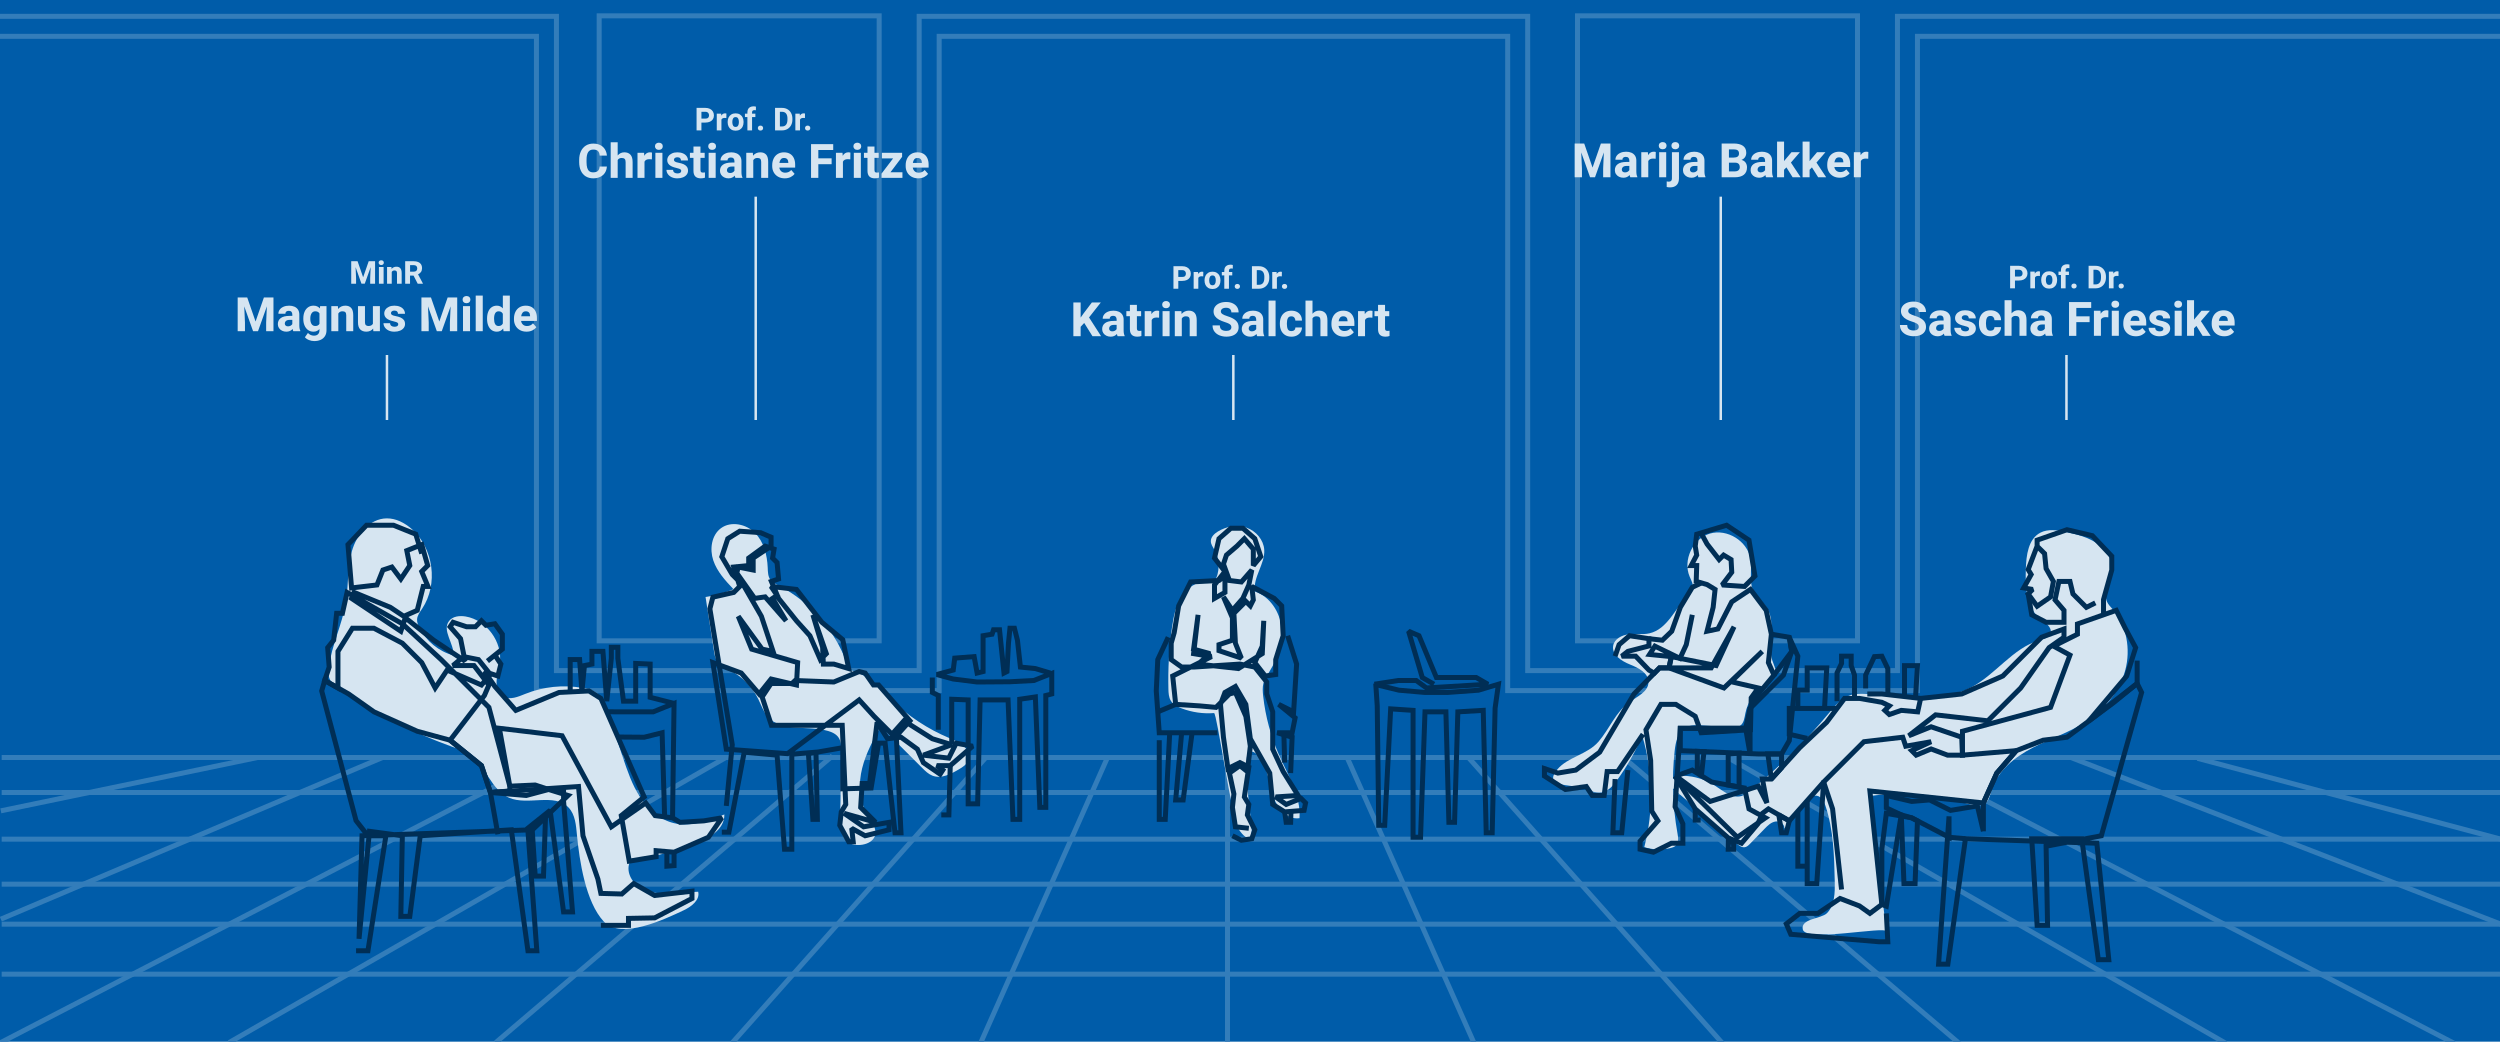 <?xml version="1.0" encoding="UTF-8"?> <!-- Generator: Adobe Illustrator 24.3.0, SVG Export Plug-In . SVG Version: 6.00 Build 0) --> <svg xmlns="http://www.w3.org/2000/svg" xmlns:xlink="http://www.w3.org/1999/xlink" version="1.1" id="Ebene_1" x="0px" y="0px" viewBox="0 0 1500 625" style="enable-background:new 0 0 1500 625;" xml:space="preserve"> <style type="text/css"> .st0{fill:#00457F;} .st1{fill:#99BEDD;} .st2{fill:#669DCB;} .st3{fill:#005CA9;} .st4{fill:none;stroke:#337DBA;stroke-width:3;stroke-miterlimit:2;} .st5{fill:#002E55;} .st6{fill:#337DBA;} .st7{fill:#0069B4;} .st8{fill:#0075BF;} .st9{fill:#0080C9;} .st10{fill:#008BD2;} .st11{fill:#0095DB;} .st12{fill:#D6E5F1;} .st13{fill:none;stroke:#002E55;stroke-width:3;stroke-miterlimit:2;} .st14{fill:none;stroke:#337DBA;stroke-width:3;stroke-miterlimit:10;} .st15{fill:none;stroke:#FFFFFF;stroke-width:3;stroke-miterlimit:10;} .st16{fill:none;stroke:#D6E5F1;stroke-width:1.5;stroke-miterlimit:10;} </style> <rect x="-0.19" y="-0.5" class="st3" width="1501" height="626"></rect> <polyline class="st4" points="1500,21.8 1150.48,21.8 1150.48,414.36 904.61,414.36 904.61,21.8 563.5,21.8 563.5,414.36 321.86,414.36 321.86,21.8 0,21.8 "></polyline> <polyline class="st4" points="0,9.8 333.86,9.8 333.86,402.36 551.5,402.36 551.5,9.8 916.61,9.8 916.61,402.36 1138.48,402.36 1138.48,9.8 1500,9.8 "></polyline> <line class="st4" x1="1" y1="454.5" x2="1501" y2="454.5"></line> <line class="st4" x1="1" y1="475.5" x2="1501" y2="475.5"></line> <line class="st4" x1="1" y1="503.5" x2="1501" y2="503.5"></line> <line class="st4" x1="1" y1="530.5" x2="1501" y2="530.5"></line> <line class="st4" x1="1" y1="554.5" x2="1501" y2="554.5"></line> <line class="st4" x1="1" y1="584.5" x2="1501" y2="584.5"></line> <line class="st4" x1="736.5" y1="453.5" x2="736.5" y2="625.5"></line> <line class="st4" x1="664.5" y1="454.5" x2="588.5" y2="625.5"></line> <line class="st4" x1="591.5" y1="454.5" x2="439.5" y2="625.5"></line> <line class="st4" x1="499.5" y1="453.5" x2="297.5" y2="625.5"></line> <line class="st4" x1="435.5" y1="454.5" x2="137.5" y2="625.5"></line> <line class="st4" x1="330.5" y1="454.5" x2="0.5" y2="625.5"></line> <line class="st4" x1="229.5" y1="454.5" x2="0.5" y2="551.5"></line> <line class="st4" x1="154.5" y1="454.5" x2="0.5" y2="486.5"></line> <line class="st4" x1="808.5" y1="455" x2="884.5" y2="626"></line> <line class="st4" x1="881.5" y1="455" x2="1033.5" y2="626"></line> <line class="st4" x1="973.5" y1="454" x2="1175.5" y2="626"></line> <line class="st4" x1="1037.5" y1="455" x2="1335.5" y2="626"></line> <line class="st4" x1="1142.5" y1="455" x2="1472.5" y2="626"></line> <line class="st4" x1="1242.5" y1="454.5" x2="1500.5" y2="554.5"></line> <line class="st4" x1="1318.5" y1="455" x2="1500.5" y2="503.5"></line> <rect x="359.5" y="9.5" class="st4" width="168" height="375"></rect> <rect x="946.5" y="9.5" class="st4" width="168" height="375"></rect> <path class="st12" d="M410.24,546.16c4.62-2.18,9.84-6.15,8.67-11.12c-4.6,0.25-9.21,0.5-13.81,0.75 c-6.58,0.36-13.49,0.65-19.43-2.21c-5.94-2.86-10.37-10-7.89-16.11c12.82-2.99,25.49-6.62,37.95-10.88 c8.82-3.01,19.15-8.59,18.88-17.91c-9.65,3.76-20.04,7.59-30.13,5.24c-8.56-1.99-15.63-8.28-20.43-15.65s-7.64-15.8-10.44-24.14 c-3.11-9.28-6.21-18.55-9.32-27.83c-1.15-3.44-2.4-7.02-5.05-9.5c-2.62-2.44-6.25-3.44-9.77-4.06c-11.49-2.02-23.53-0.75-34.35,3.61 c-4.24,1.71-9.16,3.86-13.11,1.56c-3.12-1.82-4.27-5.85-4.06-9.45c0.21-3.6,1.47-7.07,1.95-10.64c1.71-12.65-7.92-25.76-20.49-27.92 c-3.59-0.61-7.81-0.18-10,2.72c-4.35,5.75,3.11,13.46,2.7,20.65c-8.8-2.37-16.47-8.64-20.55-16.78c-0.76-1.52-1.42-3.17-1.32-4.87 c0.14-2.41,1.74-4.45,3.08-6.46c9.73-14.61,6.86-36.25-6.35-47.81c-4.17-3.65-9.43-6.4-14.98-6.33c-10.32,0.14-18.17,9.9-20.9,19.85 c-2.74,9.95-1.93,20.52-3.61,30.69c-2.18,13.21-8.5,25.53-10.18,38.81c-0.32,2.49-0.44,5.14,0.66,7.39 c1.06,2.16,3.08,3.65,5.05,5.03c21,14.69,43.96,26.56,68.08,35.2c3.89,1.39,7.88,2.73,11.23,5.15c9.39,6.76,12.39,20.82,22.99,25.46 c11.4,4.99,27.3-3.07,35.85,5.96c4.05,4.27,4.45,10.7,5.02,16.56c1.46,15.16,5.16,40.08,16.07,51.79 C372.67,564.11,399.01,551.46,410.24,546.16z"></path> <path class="st12" d="M504.26,482.43c0.15-10.53,0.3-21.05,0.45-31.58c0.04-2.92,0.02-6.06-1.66-8.44 c-1.43-2.03-3.84-3.15-6.23-3.84c-12.25-3.54-27.98,1-36.27-8.68c-2.54-2.97-3.79-6.79-5.52-10.3c-3.61-7.3-9.54-13.44-16.71-17.29 c-3.01-1.62-6.43-3.01-8.22-5.92c-1.09-1.77-1.43-3.88-1.75-5.92c-1.67-10.75-3.35-21.5-5.02-32.25c5.75-0.87,11.4-2.45,16.77-4.68 c-4.89-5.15-9.86-10.56-12.13-17.29s-1.09-15.16,4.64-19.35c6.06-4.44,15.21-2.43,20.46,2.94s7.23,13.2,7.55,20.71 c0.11,2.61,0.12,5.43,1.72,7.5c1.11,1.44,2.83,2.26,4.45,3.08c20.29,10.28,36.07,29.1,42.66,50.86 c10.54,1.9,18.03,10.88,25.75,18.29c9.91,9.51,21.58,17.18,34.25,22.51c3.08,1.3,6.31,2.51,8.75,4.79s3.94,5.98,2.59,9.04 c-1,2.27-3.25,3.68-5.38,4.94c-4.89,2.91-10.69,5.91-15.99,3.84c-2.39-0.94-4.28-2.8-6.1-4.62c-8.32-8.32-16.65-16.63-24.97-24.95 c-4.41,8.07-8.86,16.25-11.07,25.17c-2.21,8.92-1.97,18.82,2.65,26.76c2.58,4.44,6.62,9.17,4.91,14.01 c-1.93,5.46-11.95,6.79-16.26,3.43C502.91,500.78,504.17,488.72,504.26,482.43z"></path> <path class="st12" d="M728.44,427.84c-6.56,0.51-13.23-0.45-19.38-2.78c-2.56-0.97-5.18-2.31-6.59-4.66 c-1.23-2.04-1.36-4.54-1.42-6.92c-0.3-12.17,0.38-24.37,2.05-36.43c0.99-7.12,2.42-14.47,6.65-20.29c4.22-5.82,11.97-9.67,18.75-7.3 c3.48-5.85,3.56-13.57,0.2-19.49c-0.96-1.69-2.22-3.38-2.2-5.32c0.02-2.48,2.1-4.43,4.21-5.73c5.11-3.13,11.58-4.26,17.24-2.3 s10.21,7.27,10.6,13.24c0.56,8.66-7.04,16.58-5.51,25.11c8.83,2.96,14.75,11.97,15.8,21.23c1.04,9.26-2.15,18.58-7.04,26.51 c-1.43,2.32-3.02,4.6-3.72,7.23c-0.66,2.49-0.46,5.12-0.18,7.67c1.36,12.3,4.63,24.38,9.66,35.68 c5.42,12.18,13.04,24.31,12.15,37.62c-8.27,1.25-14.5-7.58-16.68-15.65s-2.97-17.32-9.2-22.9c-0.93-0.83-2.11-1.59-3.33-1.35 c-2.07,0.4-2.56,3.11-2.56,5.22c0.01,12.47,1.01,24.89,2.82,37.23c1.33,9.02-1.28,13.43-7.76,3.81 C739.2,491.65,730.11,427.71,728.44,427.84z"></path> <path class="st12" d="M949.47,472.78c3.81,1.18,7.6,3.32,11.54,2.64c4.02-0.69,6.94-4.13,9.33-7.44c5.96-8.25,11-17.17,14.99-26.53 c6.5,21.6,6.93,45,1.24,66.83c5.07,1.61,10.58,1.8,15.75,0.55c1.11-0.27,2.24-0.63,3.08-1.4c1.92-1.77,1.56-4.84,1.09-7.41 c-2.93-16.32-3.5-33.07-1.69-49.55c0.58-5.33,1.9-11.38,6.6-13.98c2.93-1.62,6.49-1.45,9.84-1.24c5.71,0.37,11.42,0.73,17.13,1.1 c1.95,0.12,4.05,0.21,5.67-0.88c2.3-1.56,2.63-4.73,3.17-7.46c1.31-6.61,5.24-12.65,10.75-16.53c2.91-2.05,6.56-3.95,7.22-7.45 c0.5-2.64-0.95-5.21-1.8-7.76c-3.32-10.03,2.48-22.12-3.05-31.12c-2.25-3.66-6.1-6.18-8.08-9.99c-3.12-6-0.82-13.34-2-19.99 c-1.87-10.57-13.96-18.06-24.26-15.03c-10.3,3.03-16.4,15.89-12.23,25.78c1.02,2.44,2.59,5.02,1.76,7.53 c-0.47,1.42-1.63,2.47-2.67,3.54c-7.77,7.96-12.36,20.56-23.22,23.01c-4.05,0.92-8.3,0.14-12.43,0.59 c-4.13,0.45-8.64,2.79-9.32,6.89c-0.89,5.38,5.01,9.18,10.08,11.2s11.14,5.1,11.12,10.56c-0.02,5.78-6.71,8.66-11.42,12.01 c-8.19,5.82-11.94,15.99-18.46,23.63c-6.81,7.98-18.58,9.22-24.88,16.86C925.63,472.3,942.33,470.57,949.47,472.78z"></path> <path class="st12" d="M1131.78,558.85c-3.16-27.09-6.33-54.19-9.49-81.28c19.2-2.69,38.98-1.16,57.54,4.45 c3.77,1.14,8.24,2.33,11.34-0.11c2.32-1.83,2.91-5.03,3.78-7.86c3.57-11.59,13.93-19.82,24.69-25.41 c10.77-5.59,22.51-9.35,32.62-16.06c10.83-7.19,19.56-17.94,22.91-30.5s0.86-26.86-7.69-36.66c-1.19-1.36-2.51-2.67-3.25-4.32 c-2.39-5.33,2.06-11.08,3.05-16.83c1.18-6.87-2.94-13.81-8.6-17.89s-12.63-5.82-19.46-7.24c-4.98-1.04-10.43-1.89-14.95,0.44 c-7.34,3.79-8.52,13.6-8.77,21.86c-0.32,10.58,0.06,22.78,8.3,29.42c3.16,2.54,7.82,5.48,6.41,9.28c-0.93,2.49-3.98,3.27-6.53,4.02 c-16.23,4.74-26.45,20.88-41.51,28.56c-18.86,9.63-41.4,4.54-62.55,3.55c-2.99-0.14-6.04-0.18-8.91,0.67 c-5.74,1.71-9.81,6.67-13.65,11.27c-14.11,16.94-29.91,32.48-47.08,46.31c-1.53,1.23-3.13,2.48-5.01,3.06 c-5.66,1.73-11-2.95-15.95-6.18c-5.57-3.63-12.15-5.71-18.8-5.93c-3.74-0.12-8.8,2.09-7.69,5.67c0.35,1.13,1.29,1.97,2.19,2.74 c12.41,10.73,24.81,21.47,37.22,32.2c1.45,1.26,3.2,2.6,5.08,2.22c1.25-0.25,2.21-1.21,3.09-2.12c2.89-2.98,5.78-5.96,8.66-8.93 c1.85-1.91,3.89-3.92,6.51-4.35c2.62-0.43,5.76,1.66,5.29,4.28c4.89-5.66,9.78-11.32,14.66-16.98c1.03-1.19,2.18-2.46,3.73-2.74 c3.12-0.57,5.3,2.97,6.31,5.99c4.88,14.6,5.26,30.26,5.59,45.65c0.13,6.27,0.05,14.2-4.8,18.91c-3.3,3.21-15.97,3.21-14.36,9.72 C1083.61,565.41,1131.39,555.53,1131.78,558.85z"></path> <g> <polyline class="st13" points="213.63,570.44 220.77,570.44 231.54,501.46 220.77,501.46 213.63,492.38 193.02,414.57 194.82,408.3 209.15,416.36 224.38,427.11 250.35,438.76 270.06,444.13 288.87,459.36 294.25,475.49 305.89,474.59 305.89,471.71 321.12,471.01 329.18,473.69 338.14,474.59 338.14,480.71 343.51,547.15 338.14,547.15 330.08,486.23 316.64,496.98 322.1,570.44 316.76,570.44 306.79,497.88 252.14,501.46 245.87,549.84 240.5,549.84 241.4,501.46 221.69,498.78 215.42,563.27 217.21,501.46 319.33,497.88 340.83,477.28 329.18,473.69 315.75,477.28 294.25,475.49 298.73,500.57 "></polyline> <polyline class="st13" points="360.53,555.21 377.09,555.21 377.09,551.04 392.78,550.73 415.18,539.09 415.18,534.71 392.78,537.29 380.24,530.13 373.07,536.4 360.53,536.04 358.74,527.44 349.78,501.46 347.1,471.9 294.25,475.49 288.87,459.36 270.06,444.13 290.66,417.26 293.35,410.99 284.39,399.34 271.77,399.34 278.12,393.97 287.08,395.76 294.25,404.72 288.87,410.99 268.27,402.05 261.1,412.78 253.04,397.55 241.4,385.91 224.38,376.95 211.44,376.95 202.77,390.83 202.77,412.78 194.82,408.3 197.5,400.24 196.61,388.6 200.19,384.12 201.98,367.99 205.44,367.99 208.25,355.45 241.4,374.26 264.69,395.76 293.35,424.43 305.89,471.71 299.62,436.97 337.24,441.45 366.8,496.09 387.41,481.76 393.09,489.37 403.53,490.71 408.01,493.4 422.34,492.51 433.09,490.71 425.03,502.36 404.43,511.32 393.68,510.42 393.68,514 377.55,516.69 372.76,489.37 386.51,478.17 360.53,419.05 353.37,414.57 335.45,415.47 309.47,426.22 296.93,411.89 290.66,402.93 298.73,405.61 300.52,398.45 296.93,393.07 292.45,396.66 301.41,389.49 301.41,380.53 296.93,374.26 291.56,375.16 288.87,372.47 285.29,376.05 279.91,376.05 271.85,373.37 270.06,376.05 276.33,383.22 279.02,396.66 260.21,384.12 243.19,370.68 240.5,378.74 210.94,359.03 212.44,355.45 234.23,364.41 242.29,369.78 250.35,366.2 253.94,351.87 256.77,351.87 253.04,342.91 256.62,339.33 253.04,326.79 244.08,330.37 245.87,339.33 240.5,347.39 235.13,340.22 229.75,342.01 226.17,350.97 210.94,352.76 208.77,326.79 219.9,315.14 236.1,315.14 249.46,320.52 253.04,332.16 "></polyline> <polyline class="st13" points="400.13,510.96 400.13,519.71 404.43,519.38 404.43,511.32 "></polyline> <polygon class="st13" points="321.12,525.65 326.1,525.65 327.31,490.23 319.33,497.88 "></polygon> <polyline class="st13" points="398.76,489.37 397.26,439.65 386.51,442.34 370.71,442.21 "></polyline> <polyline class="st13" points="403.53,490.71 404.43,422.05 391.89,427.11 373.97,427.11 364.05,427.06 "></polyline> <polyline class="st13" points="342.12,415.14 342.12,395.72 347.76,395.72 349.15,414.78 350.68,399.34 355.16,398.45 355.16,390.83 361.76,390.83 364.05,420.71 366.8,394.87 366.8,388.38 370.71,388.38 370.71,395.05 374.09,420.71 381.42,420.71 381.42,398.05 390.09,398.45 390.09,418.38 404.43,422.05 "></polyline> <polyline class="st13" points="433.09,499.29 437.34,499.29 446.53,451.3 466.24,453.09 470.71,509.53 475.09,509.53 475.09,452.55 489.58,451.3 490.42,491.61 487.73,491.61 485.05,452.2 505.65,448.61 505.65,473.29 522.67,472.8 527.15,445.92 531.08,445.92 537,499.67 540.59,499.67 537.9,444.13 537.9,441.45 545.96,432.49 527.15,410.99 524.08,410.99 519.09,403.82 515.5,402.93 500.28,409.2 477.09,408.3 475.19,410.09 462.65,410.09 457.28,418.16 462.84,435.18 505.33,435.18 507.44,482.65 504.75,487.13 503.86,495.19 509.23,505.05 511.92,505.05 511.02,496.98 519.09,501.46 533.42,497.88 533.42,493.4 518.19,496.09 506.55,488.03 525.36,493.4 516.4,484.44 517.3,470.11 521.77,470.11 526.25,433.38 532.52,443.24 540.59,442.34 550.44,449.51 554.02,457.57 564.08,464.51 565.67,462.05 562.08,459.36 570.15,459.36 583.58,447.72 573.73,445.92 569.25,454.88 554.02,453.09 571.04,446.82 559.4,443.24 542.38,432.49 535.21,440.55 524.46,429.8 515.5,419.95 472.51,452.2 435.78,449.51 427.72,397.55 444.74,403.82 455.49,416.36 462.65,407.41 477.88,410.99 478.59,397.55 451.01,389.49 442.95,369.78 457.28,389.49 463.84,390.83 456.84,369.78 446.53,351.87 439.36,344.7 433.09,334.05 436.68,323.2 443.84,318.72 456.38,319.62 462.65,322.31 462.65,327.68 451.9,334.85 451.9,342.01 442.95,340.22 442.05,343.81 452.8,359.03 459.07,358.14 471.61,372.47 463.55,359.03 466.24,357.24 462.65,351.87 477.88,353.66 493.11,373.37 505.65,383.8 509.23,401.14 500.28,398.45 494,398.45 493.58,388.38 487.73,368.89 495.8,392.18 492.21,395.76 485.94,381.43 477.88,372.47 467.13,359.03 462.84,348.85 467.13,347.39 466.24,337.54 463.55,334.85 464.44,329.47 459.07,327.68 449.22,334.85 449.22,339.33 440.26,340.22 443.84,351.87 440.26,355.45 427.72,358.3 425.93,365.3 439.36,446.82 435.78,483.55 "></polyline> <polyline class="st13" points="564.77,488.92 569.33,488.92 570.15,459.36 "></polyline> <polyline class="st13" points="571.04,446.82 571.04,419.55 580.9,419.95 580.9,446.82 "></polyline> <polyline class="st13" points="580.9,450.05 580.9,482.29 586.58,482.29 588.06,419.95 604.83,419.95 607.77,491.61 611.83,491.61 611.83,419.55 621.21,418.16 623.89,484.44 627.48,484.44 627.48,417.3 631.06,416.36 631.06,404.05 620.31,408.3 605.98,409.05 586.27,409.2 571.94,407.41 562.08,404.72 571.94,402.03 572.83,394.87 584.48,393.97 586.27,403.82 589.85,402.93 589.85,381.43 595.23,380.53 596.12,377.85 599.71,377.85 602.39,403.82 604.19,402.93 605.08,385.91 605.98,376.95 608.66,376.95 610.46,384.12 612.25,400.24 621.21,401.14 630.16,403.82 "></polyline> <polyline class="st13" points="562.98,437.86 562.98,417.26 559.4,415.47 559.4,406.51 "></polyline> <polyline class="st13" points="739.45,501.46 744.82,504.15 751.09,503.25 752.88,497.88 748.41,488.92 749.3,482.65 746.61,478.17 749.3,460.26 743.93,457.57 736.76,461.15 734.07,442.34 732.28,422.63 734.97,415.47 741.24,411.89 747.51,422.63 750.2,443.24 761.84,463.84 763.63,482.65 770.8,487.13 782.45,486.23 783.34,481.76 780.65,479.07 771.7,482.65 765.43,478.17 778.86,477.28 769.9,462.94 763.63,449.51 763.63,438.76 763.63,427.11 760.05,416.36 760.05,409.2 752.88,400.24 743.93,398.45 716.16,400.24 708.99,400.24 702.72,395.76 702.72,385.91 704.51,379.64 707.2,363.51 714.37,349.18 731.39,348.29 734.97,345.6 734.97,355.45 728.7,359.03 728.7,350.97 734.97,342.91 728.7,334.85 731.39,323.2 738.55,316.93 745.72,316.93 752.88,323.2 756.47,333.95 751.99,339.33 751.99,329.47 746.61,323.2 742.14,327.68 735.86,333.06 734.07,338.43 737.66,348.29 744.82,349.18 751.09,342.01 749.3,350.97 745.72,359.03 739.45,366.2 734.07,358.14 739.45,370.68 739.45,384.12 731.39,386.8 731.39,390.39 744.82,394.87 741.24,385.91 740.34,367.99 747.51,360.83 750.2,363.51 751.99,359.93 751.09,351.87 764.53,359.03 769.01,363.51 769.9,381.43 765.43,395.76 765.43,404.72 759.15,405.61 752.88,397.55 757.36,387.7 758.26,372.47 757.36,392.18 743.03,401.14 718.85,398.45 726.01,392.18 716.16,389.49 718.85,368.89 716.16,392.18 726.91,393.97 708.99,402.93 703.62,405.61 705.41,422.63 719.74,423.53 729.59,424.43 737.66,416.36 741.24,415.47 747.51,429.8 750.2,447.72 748.41,462.94 743.93,459.36 737.66,463.84 740.34,476.38 739.45,484.44 741.24,496.09 749.3,496.98 "></polyline> <polyline class="st13" points="700.93,382.32 694.66,395.76 693.76,414.57 695.55,439.65 730.49,439.65 715.26,439.65 709.89,479.96 705.41,479.96 708.99,439.65 701.83,439.65 699.14,491.61 695.55,491.61 695.55,444.13 "></polyline> <polyline class="st13" points="772.59,381.43 777.97,398.45 776.17,427.11 767.22,422.63 777.07,430.7 775.28,439.65 766.32,439.65 775.28,442.34 774.38,463.84 "></polyline> <polyline class="st13" points="770.8,487.13 771.7,493.4 774.38,493.4 774.57,487.04 "></polyline> <line class="st13" x1="770.32" y1="440.05" x2="770.8" y2="457.57"></line> <line class="st13" x1="694.66" y1="427.11" x2="705.41" y2="422.63"></line> <polyline class="st13" points="824.65,410.54 838.88,408.3 849.73,408.3 855.9,412.78 892.73,410.54 885.73,406.51 861.85,406.51 851.39,381.43 845.15,378.74 853.39,406.51 860.39,410.54 "></polyline> <polyline class="st13" points="825.44,410.09 826.34,423.53 827.23,495.19 830.82,495.19 834.4,425.32 847.84,426.22 847.84,502.36 852.32,502.36 855,427.11 867.54,427.11 869.34,493.4 872.73,493.4 874.71,427.11 889.94,426.22 891.73,499.67 895.31,499.67 897.06,424.87 899.06,410.54 887.06,414.12 868.44,415.47 855,415.47 839.4,414.12 824.65,410.54 "></polyline> <polyline class="st13" points="1190.02,498.78 1186.44,483.55 1170.32,486.23 1157.78,479.96 1147.03,480.86 1131.8,477.28 1131.8,484.71 1140.76,488.92 1131.8,543.71 1129.11,542.67 1129.11,509.37 1131.8,488.03 1147.03,490.71 1169.42,502.36 1169.42,489.82 1163.15,578.5 1168.71,578.5 1179.27,503.25 1258.1,505.94 1265.27,575.81 1259,575.81 1249.04,503.25 1219.04,503.25 1222.27,555.21 1228.54,555.21 1227.65,507.73 1260.79,501.46 1284.98,415.47 1282.29,410.09 1267.96,421.74 1240.19,442.34 1225.85,444.13 1209.73,450.4 1198.09,463.84 1190.02,481.76 1190.02,498.78 "></polyline> <line class="st13" x1="1179.27" y1="503.25" x2="1169.42" y2="502.36"></line> <polyline class="st13" points="1282.29,396.38 1282.29,410.09 1253.08,432.78 1276.02,405.61 1281.39,388.6 1275.12,376.95 1269.75,366.2 1246.46,374.38 1246.46,380.53 1232.13,387.7 1241.98,393.07 1230.33,424.43 1177.48,438.76 1177.48,453.09 1209.73,450.4 1198.09,463.84 1190.02,481.76 1121.94,474.59 1129.11,542.67 1121.94,548.04 1115.67,543.56 1104.03,539.09 1090.71,548.04 1079.84,548.04 1071.78,554.31 1074.47,560.58 1127.38,565.06 1132.69,565.06 1131.8,548.04 "></polyline> <polyline class="st13" points="1005.05,465.63 1042.38,502.36 1059.24,490.71 1049.39,485.34 1046.7,472.8 1026.99,469.22 1015.35,462.05 1005.49,465.63 1026.1,480.86 1054.99,471.71 1060.14,481.76 1057.45,467.42 1062.82,467.42 1079.84,448.61 1095.97,433.38 1106.72,419.05 1115.71,419.05 1129.11,421.38 1133.59,423.53 1130.9,426.22 1133.59,428.71 1140.76,426.22 1150.61,427.11 1152.38,419.05 1129.11,416.38 1120.38,416.38 "></polyline> <polyline class="st13" points="1104.93,533.71 1099.55,485.34 1094.18,469.22 1073.57,492.51 1061.03,485.34 1057.45,488.03 1054.71,494.3 1044.91,505.94 1037.05,502.81 1017.14,485.34 1005.05,465.63 "></polyline> <polyline class="st13" points="1216.9,356.35 1219.04,368.88 1227.65,373.37 1238.4,373.37 1238.4,366.2 1233.02,359.93 1235.37,348.85 1241.98,348.85 1243.77,356.35 1251.83,364.41 1257.21,361.72 "></polyline> <polyline class="st13" points="1262.11,368.88 1262.11,359.72 1267.06,342.01 1267.06,333.72 1255.42,321.41 1240.19,317.83 1222.27,324.1 1222.27,327.72 1226.75,332.16 1227.65,341.12 1232.04,348.85 1230.33,358.14 1222.27,363.72 1216.9,356.35 1219.58,353.66 1214.21,352.76 1218.69,344.7 1216.9,341.72 1222.27,327.68 "></polyline> <polyline class="st13" points="1152.38,419.05 1177.04,416.38 1201.67,405.61 1224.96,382.32 1238.4,377.38 1238.4,382.32 1229.44,388.6 1212.42,412.78 1192.71,432.49 1161.36,428.91 1145.24,441.45 1158.67,436.07 1177.04,442.34 1177.48,453.09 1168.53,453.09 1158.67,449.38 1149.71,453.09 1147.03,450.4 1158.67,445.03 1143.44,447.72 1141.65,442.34 1118.36,445.03 1094.18,469.22 1090.05,530.13 1084.32,530.13 1084.32,480.35 "></polyline> <polyline class="st13" points="1078.71,486.69 1078.71,519.71 1084.32,519.71 "></polyline> <polygon class="st13" points="1142.38,530.13 1149.04,530.13 1150.48,492.51 1147.03,490.71 1140.76,488.92 "></polygon> <polyline class="st13" points="1084.32,443.05 1073.57,440.55 1073.57,425.05 1102.22,425.05 "></polyline> <polyline class="st13" points="1149.3,418.7 1150.48,399.38 1142.71,399.38 1142.71,417.94 "></polyline> <polyline class="st13" points="1132.71,416.38 1132.69,401.14 1129.11,393.72 1124.63,393.97 1119.38,405.05 1119.38,413.05 "></polyline> <polyline class="st13" points="1112.71,419.05 1112.71,405.05 1110.71,399.38 1110.71,393.72 1104.93,393.72 1104.93,398.05 1102.22,403.71 1102.22,420.71 "></polyline> <polyline class="st13" points="1078.71,425.05 1078.71,414.05 1084.32,414.05 1084.32,400.72 1096.05,400.72 1094.71,425.05 "></polyline> <polyline class="st13" points="1020.05,318.72 1024.22,326.39 1031.47,335.74 1034.16,333.06 1038.64,335.74 1039.05,343.36 1033.26,350.97 1046.7,351.87 1052.97,345.6 1049.39,324.1 1035.95,315.14 1018.03,320.52 1017.14,327.68 1018.03,333.06 1014.72,339.33 1018.03,339.33 1017.72,348.85 1024.22,350.72 1029.05,353.66 1027.89,364.41 1024.22,378.74 1030.72,377.38 1039.05,361.11 1050.28,353.66 1059.71,366.2 1062.82,380.53 1061.03,397.55 1064.38,405.05 1054.99,416.38 1050.05,425.05 1047.38,436.97 1008.18,436.97 1005.05,484.04 1009.72,494.3 1009.72,505.94 1002.81,505.94 992.06,511.32 984.05,509.53 984.05,504.71 994.74,492.51 991.05,486.69 990.39,456.23 987.58,437.86 996.54,422.63 1005.49,422.63 1017.14,429.8 1020.72,439.65 1050.28,437.86 1050.72,418.7 1054.99,412.78 1038.72,409.04 1057.38,390.83 1034.38,412.78 1001.39,400.72 1002.81,393.97 1029.68,399.34 1040.43,376.05 1026.72,400.72 995.72,400.72 980.39,416.38 959.81,451.3 945.48,462.05 934.73,463.84 926.67,461.15 926.67,465.63 939.21,473.69 951.75,471.9 955.33,477.28 962.5,477.28 964.29,462.94 970.56,462.94 985.79,440.55 "></polyline> <polyline class="st13" points="969.05,393.72 971.45,386.8 977.72,381.43 989.37,383.22 989.37,387.57 976.72,390.83 973.05,393.72 981.39,393.72 989.37,402.05 992.59,403.91 995.72,400.72 1001.39,400.72 1002.81,393.97 989.72,392.67 992.95,387.7 1007.99,395.01 1011.76,386.8 1015.38,368.88 "></polyline> <polyline class="st13" points="1020.81,349.74 1015.38,352.38 1008.18,364.41 1003.05,378.74 997.43,384.12 989.37,383.22 "></polyline> <polyline class="st13" points="1062.82,380.53 1073.57,382.38 1075.05,390.83 1064.38,405.05 "></polyline> <polygon class="st13" points="1068.94,452.38 1073.57,444.38 1078.71,393.72 1073.57,382.38 1075.05,390.83 1070.05,405.05 1050.05,425.05 1050.05,452.38 1047.38,436.97 1008.18,436.97 1008.18,450.38 1054.99,452.38 "></polygon> <polygon class="st13" points="1068.94,499.67 1067.3,488.92 1073.57,492.51 1071.78,499.67 "></polygon> <polygon class="st13" points="1068.94,452.38 1068.94,460.67 1062.82,467.42 1060.71,452.38 "></polygon> <polygon class="st13" points="1036.93,471.02 1036.93,452.38 1043.45,451.89 1043.45,472.21 "></polygon> <polygon class="st13" points="1037.05,502.81 1036.93,509.53 1040.19,509.53 1040.19,506.17 "></polygon> <polygon class="st13" points="1018.38,450.81 1018.38,462.05 1020.81,465.63 1022.4,450.99 "></polygon> <polyline class="st13" points="1017.14,485.34 1017.14,492.04 1020.39,492.04 "></polyline> <polyline class="st13" points="976.72,462.05 973.05,499.67 967.72,499.67 969.05,467.42 "></polyline> </g> <line class="st16" x1="232.18" y1="252" x2="232.18" y2="213"></line> <line class="st16" x1="453.43" y1="252" x2="453.43" y2="118"></line> <line class="st16" x1="1032.45" y1="252" x2="1032.45" y2="118"></line> <line class="st16" x1="1239.88" y1="252" x2="1239.88" y2="213"></line> <line class="st16" x1="740" y1="252" x2="740" y2="213"></line> <g> <path class="st12" d="M225.03,170.23h-2.92v-3.49l0.29-6.46l-3.54,9.94h-1.98l-3.53-9.94l0.29,6.46v3.49h-2.91v-13.5h2.47h1.34 l3.34,9.64l3.34-9.64h3.82V170.23z"></path> <path class="st12" d="M229.87,156.57c0.29,0.27,0.43,0.61,0.43,1.03c0,0.42-0.14,0.77-0.43,1.03c-0.29,0.27-0.67,0.4-1.14,0.4 c-0.46,0-0.84-0.13-1.13-0.4c-0.29-0.27-0.43-0.61-0.43-1.03c0-0.42,0.14-0.77,0.43-1.03c0.29-0.27,0.66-0.4,1.13-0.4 C229.21,156.16,229.59,156.3,229.87,156.57z M227.35,170.23V160.2h2.81v10.04H227.35z"></path> <path class="st12" d="M240.17,160.92c0.55,0.6,0.83,1.59,0.83,2.95v6.36h-2.8v-6.37c0-0.59-0.13-1.01-0.38-1.24 c-0.25-0.23-0.65-0.35-1.18-0.35c-0.36,0-0.68,0.08-0.95,0.23c-0.27,0.15-0.49,0.37-0.65,0.66v7.07h-2.8V160.2h2.62l0.09,1.16 c0.35-0.44,0.77-0.77,1.26-1c0.49-0.23,1.03-0.34,1.62-0.34C238.84,160.01,239.62,160.31,240.17,160.92z"></path> <path class="st12" d="M253.74,170.09v0.14h-3.12l-2.49-4.88h-2.11v4.88h-2.91v-13.5h5.1c1.04,0,1.94,0.16,2.69,0.47 s1.33,0.77,1.73,1.38c0.4,0.61,0.6,1.35,0.6,2.23c0,0.96-0.21,1.74-0.62,2.35c-0.41,0.61-1.01,1.09-1.78,1.44L253.74,170.09z M246.04,163h2.19c0.69,0,1.22-0.17,1.58-0.52c0.36-0.35,0.54-0.82,0.54-1.43c0-0.62-0.18-1.1-0.53-1.45 c-0.36-0.35-0.88-0.52-1.58-0.52h-2.19V163z"></path> <path class="st12" d="M164.07,198.72h-4.38v-5.23l0.43-9.68l-5.31,14.91h-2.96l-5.3-14.91l0.43,9.68v5.23h-4.37v-20.26h3.7h2.02 l5.01,14.45l5.01-14.45h5.73V198.72z"></path> <path class="st12" d="M179.74,197.08c0.1,0.53,0.26,1,0.46,1.41v0.24h-4.22c-0.19-0.36-0.32-0.81-0.4-1.35 c-0.96,1.09-2.21,1.63-3.77,1.63c-0.95,0-1.81-0.19-2.59-0.58s-1.39-0.93-1.84-1.61c-0.45-0.69-0.67-1.46-0.67-2.32 c0-1.59,0.59-2.81,1.77-3.67c1.18-0.86,2.91-1.29,5.2-1.29h1.71v-0.85c0-0.7-0.18-1.24-0.53-1.62c-0.35-0.38-0.88-0.58-1.59-0.58 c-0.64,0-1.14,0.15-1.5,0.45c-0.36,0.3-0.54,0.73-0.54,1.29h-4.2c0-0.9,0.27-1.72,0.8-2.45s1.29-1.31,2.27-1.74 s2.11-0.64,3.39-0.64c1.19,0,2.24,0.2,3.16,0.6c0.92,0.4,1.64,1,2.16,1.79c0.52,0.8,0.78,1.77,0.78,2.92v6.3 C179.59,195.86,179.64,196.55,179.74,197.08z M174.37,195.42c0.46-0.26,0.8-0.59,1.02-0.97v-2.52h-1.6c-0.97,0-1.7,0.21-2.18,0.63 c-0.48,0.42-0.72,0.97-0.72,1.65c0,0.47,0.17,0.86,0.51,1.15s0.79,0.45,1.36,0.45C173.37,195.82,173.91,195.68,174.37,195.42z"></path> <path class="st12" d="M195.9,183.67v14.51c0,1.35-0.31,2.52-0.92,3.49c-0.61,0.97-1.47,1.71-2.58,2.22s-2.4,0.76-3.86,0.76 c-1.02,0-2.06-0.2-3.12-0.61s-1.88-0.97-2.48-1.7l1.82-2.57c0.46,0.51,1,0.91,1.61,1.2c0.61,0.29,1.28,0.43,1.99,0.43 c1.05,0,1.86-0.28,2.44-0.84s0.87-1.35,0.87-2.37v-0.75c-0.93,1.05-2.12,1.57-3.59,1.57c-1.22,0-2.3-0.33-3.22-0.98 s-1.63-1.56-2.13-2.72c-0.5-1.16-0.74-2.47-0.74-3.92v-0.29c0-1.52,0.25-2.86,0.74-4.02c0.5-1.16,1.21-2.06,2.13-2.71 s2.01-0.97,3.25-0.97c1.63,0,2.9,0.56,3.81,1.67l0.15-1.39H195.9z M191.68,194.31v-6.25c-0.51-0.85-1.34-1.28-2.5-1.28 c-0.96,0-1.7,0.4-2.22,1.2c-0.51,0.8-0.77,1.83-0.77,3.1v0.29c0,1.25,0.25,2.27,0.75,3.05c0.5,0.78,1.24,1.18,2.21,1.18 C190.32,195.61,191.16,195.18,191.68,194.31z"></path> <path class="st12" d="M210.7,184.75c0.83,0.9,1.24,2.38,1.24,4.43v9.54h-4.2v-9.56c0-0.89-0.19-1.51-0.57-1.86 c-0.38-0.35-0.97-0.52-1.77-0.52c-0.55,0-1.02,0.12-1.43,0.35c-0.4,0.23-0.73,0.56-0.98,0.99v10.6h-4.2v-15.05h3.94l0.14,1.74 c0.53-0.66,1.16-1.16,1.89-1.5c0.73-0.34,1.54-0.51,2.43-0.51C208.7,183.39,209.87,183.85,210.7,184.75z"></path> <path class="st12" d="M227.94,183.67v15.05H224l-0.11-1.57c-0.47,0.59-1.05,1.05-1.74,1.37c-0.69,0.32-1.47,0.48-2.35,0.48 c-1.57,0-2.79-0.45-3.68-1.36c-0.89-0.91-1.33-2.32-1.33-4.23v-9.74h4.19v9.77c0,0.74,0.18,1.29,0.55,1.64 c0.37,0.35,0.87,0.53,1.52,0.53c1.29,0,2.18-0.45,2.69-1.35v-10.59H227.94z"></path> <path class="st12" d="M230.55,188.1c0-0.85,0.24-1.64,0.73-2.35c0.49-0.71,1.19-1.28,2.11-1.71c0.92-0.43,1.99-0.64,3.21-0.64 c1.29,0,2.42,0.21,3.38,0.62c0.96,0.41,1.71,0.99,2.23,1.73c0.52,0.74,0.78,1.58,0.78,2.53h-4.2c0-0.6-0.18-1.07-0.54-1.41 c-0.36-0.34-0.91-0.51-1.66-0.51c-0.61,0-1.1,0.14-1.47,0.43c-0.37,0.29-0.55,0.66-0.55,1.11c0,0.44,0.21,0.79,0.62,1.06 c0.41,0.27,1.12,0.5,2.11,0.68c1.19,0.22,2.19,0.51,3.02,0.87c0.83,0.36,1.48,0.85,1.97,1.48c0.49,0.63,0.73,1.43,0.73,2.41 c0,0.88-0.26,1.67-0.79,2.37c-0.52,0.7-1.27,1.25-2.24,1.65c-0.97,0.4-2.09,0.6-3.37,0.6c-1.35,0-2.53-0.25-3.51-0.74 s-1.74-1.13-2.25-1.91s-0.77-1.59-0.77-2.43h3.96c0.03,0.72,0.29,1.26,0.78,1.61c0.49,0.35,1.12,0.52,1.89,0.52 c0.71,0,1.26-0.14,1.65-0.41s0.58-0.64,0.58-1.11c0-0.29-0.09-0.53-0.26-0.73c-0.17-0.2-0.48-0.39-0.92-0.56 c-0.44-0.18-1.06-0.35-1.87-0.53C232.33,191.94,230.55,190.4,230.55,188.1z"></path> <path class="st12" d="M274.32,198.72h-4.38v-5.23l0.43-9.68l-5.31,14.91h-2.96l-5.3-14.91l0.43,9.68v5.23h-4.37v-20.26h3.7h2.02 l5.01,14.45l5.01-14.45h5.73V198.72z"></path> <path class="st12" d="M281.59,178.22c0.43,0.4,0.65,0.92,0.65,1.55c0,0.63-0.22,1.15-0.65,1.55c-0.43,0.4-1,0.61-1.7,0.61 c-0.7,0-1.26-0.2-1.69-0.61c-0.43-0.4-0.65-0.92-0.65-1.55c0-0.63,0.22-1.15,0.65-1.55c0.43-0.4,0.99-0.61,1.69-0.61 C280.59,177.62,281.16,177.82,281.59,178.22z M277.8,198.72v-15.05h4.22v15.05H277.8z"></path> <path class="st12" d="M285.43,198.72v-21.37h4.22v21.37H285.43z"></path> <path class="st12" d="M305.9,177.36v21.37h-3.78l-0.21-1.61c-0.98,1.26-2.25,1.89-3.81,1.89c-1.21,0-2.27-0.33-3.15-0.98 c-0.89-0.65-1.56-1.56-2.02-2.71s-0.69-2.46-0.69-3.94v-0.29c0-1.53,0.23-2.88,0.69-4.03c0.46-1.16,1.13-2.06,2.02-2.7 c0.89-0.64,1.95-0.96,3.18-0.96c1.43,0,2.62,0.54,3.58,1.63v-7.67H305.9z M301.7,194.11v-5.82c-0.48-1-1.32-1.5-2.5-1.5 c-0.96,0-1.65,0.39-2.09,1.17s-0.66,1.82-0.66,3.13v0.29c0,1.29,0.22,2.32,0.65,3.08s1.12,1.15,2.08,1.15 C300.34,195.61,301.19,195.11,301.7,194.11z"></path> <path class="st12" d="M322.16,192.56h-9.52c0.16,0.94,0.55,1.68,1.17,2.23c0.62,0.55,1.42,0.83,2.39,0.83 c0.72,0,1.39-0.14,2.01-0.41s1.14-0.68,1.58-1.23l2.02,2.32c-0.53,0.76-1.3,1.4-2.32,1.92c-1.02,0.52-2.21,0.78-3.57,0.78 c-1.54,0-2.88-0.32-4.01-0.97c-1.14-0.65-2.01-1.53-2.62-2.64c-0.61-1.11-0.91-2.34-0.91-3.69v-0.53c0-1.5,0.28-2.84,0.85-4.02 c0.57-1.18,1.38-2.1,2.45-2.76c1.07-0.66,2.33-0.99,3.78-0.99c1.42,0,2.63,0.3,3.63,0.9s1.76,1.46,2.28,2.57s0.78,2.41,0.78,3.92 V192.56z M318.04,189.42c-0.02-0.82-0.24-1.46-0.67-1.93c-0.43-0.47-1.07-0.71-1.93-0.71c-0.8,0-1.42,0.26-1.87,0.79 s-0.74,1.26-0.88,2.18h5.36V189.42z"></path> </g> <g> <path class="st12" d="M425.96,65.31c0.77,0.39,1.36,0.92,1.78,1.6c0.41,0.68,0.62,1.46,0.62,2.33c0,0.87-0.2,1.62-0.61,2.27 c-0.41,0.65-1,1.15-1.77,1.5c-0.77,0.35-1.68,0.53-2.74,0.53h-2.39v4.69h-2.91v-13.5h5.31C424.28,64.73,425.19,64.92,425.96,65.31z M424.88,70.66c0.36-0.35,0.54-0.82,0.54-1.41c0-0.4-0.08-0.76-0.23-1.09c-0.15-0.33-0.4-0.59-0.72-0.79 c-0.33-0.2-0.74-0.3-1.22-0.3h-2.39v4.1h2.39C423.97,71.18,424.52,71.01,424.88,70.66z"></path> <path class="st12" d="M435.46,68.04c0.16,0.02,0.29,0.05,0.39,0.08l-0.04,2.71c-0.36-0.05-0.69-0.07-0.99-0.07 c-1,0-1.65,0.33-1.96,0.99v6.48h-2.8V68.2h2.63l0.08,1.21c0.25-0.45,0.56-0.8,0.94-1.04c0.38-0.24,0.81-0.36,1.28-0.36 C435.15,68.01,435.3,68.02,435.46,68.04z"></path> <path class="st12" d="M437.15,70.49c0.37-0.77,0.92-1.38,1.64-1.82c0.72-0.44,1.57-0.66,2.57-0.66c1,0,1.86,0.22,2.58,0.66 c0.72,0.44,1.27,1.04,1.64,1.82c0.37,0.77,0.56,1.65,0.56,2.63v0.19c0,0.98-0.19,1.86-0.56,2.63c-0.37,0.77-0.92,1.37-1.64,1.81 c-0.72,0.44-1.57,0.66-2.57,0.66c-1,0-1.86-0.22-2.58-0.66s-1.27-1.04-1.64-1.81c-0.37-0.77-0.56-1.65-0.56-2.63v-0.19 C436.59,72.14,436.78,71.26,437.15,70.49z M439.86,75.39c0.32,0.52,0.82,0.77,1.51,0.77c0.68,0,1.18-0.26,1.49-0.78 c0.32-0.52,0.47-1.21,0.47-2.07v-0.19c0-0.85-0.16-1.54-0.47-2.07c-0.32-0.53-0.82-0.79-1.51-0.79c-0.68,0-1.18,0.26-1.49,0.79 c-0.32,0.53-0.47,1.22-0.47,2.06v0.19C439.39,74.18,439.55,74.87,439.86,75.39z"></path> <path class="st12" d="M451.63,66.39c-0.26,0.22-0.39,0.54-0.39,0.96v0.85h1.98v2.04h-1.98v7.99h-2.8v-7.99h-1.48V68.2h1.48v-0.85 c0-0.75,0.15-1.4,0.45-1.93c0.3-0.53,0.73-0.94,1.29-1.21c0.56-0.28,1.22-0.41,1.98-0.41c0.45,0,0.92,0.06,1.4,0.19l-0.02,2.16 c-0.22-0.06-0.49-0.08-0.81-0.08C452.26,66.05,451.89,66.17,451.63,66.39z"></path> <path class="st12" d="M457.11,75.56c0.24,0.13,0.43,0.31,0.56,0.53s0.19,0.48,0.19,0.76c0,0.28-0.06,0.53-0.19,0.76 s-0.32,0.4-0.56,0.53s-0.52,0.19-0.83,0.19c-0.31,0-0.58-0.06-0.82-0.19s-0.42-0.31-0.55-0.53s-0.19-0.48-0.19-0.76 c0-0.28,0.06-0.53,0.19-0.76s0.31-0.4,0.55-0.53s0.51-0.19,0.82-0.19C456.59,75.37,456.86,75.43,457.11,75.56z"></path> <path class="st12" d="M472.46,65.54c0.94,0.54,1.67,1.3,2.19,2.28c0.53,0.98,0.79,2.1,0.79,3.36v0.59c0,1.27-0.26,2.39-0.79,3.37 c-0.53,0.98-1.26,1.74-2.2,2.28c-0.94,0.54-2.02,0.81-3.23,0.81h-2.93h-1.26v-13.5h2.91h1.3C470.45,64.73,471.52,65,472.46,65.54z M472.48,71.16c0-1.34-0.28-2.35-0.83-3.04c-0.55-0.69-1.35-1.04-2.41-1.04h-1.3v8.8h1.28c1.06,0,1.86-0.35,2.42-1.05 c0.56-0.7,0.83-1.72,0.83-3.06V71.16z"></path> <path class="st12" d="M482.61,68.04c0.16,0.02,0.29,0.05,0.39,0.08l-0.04,2.71c-0.36-0.05-0.69-0.07-0.99-0.07 c-1,0-1.65,0.33-1.96,0.99v6.48h-2.8V68.2h2.63l0.08,1.21c0.25-0.45,0.56-0.8,0.94-1.04c0.38-0.24,0.81-0.36,1.28-0.36 C482.3,68.01,482.45,68.02,482.61,68.04z"></path> <path class="st12" d="M485.42,75.56c0.24,0.13,0.43,0.31,0.56,0.53s0.19,0.48,0.19,0.76c0,0.28-0.06,0.53-0.19,0.76 s-0.32,0.4-0.56,0.53c-0.24,0.13-0.52,0.19-0.83,0.19c-0.31,0-0.58-0.06-0.82-0.19c-0.24-0.13-0.42-0.31-0.55-0.53 c-0.13-0.23-0.19-0.48-0.19-0.76c0-0.28,0.06-0.53,0.19-0.76c0.13-0.23,0.31-0.4,0.55-0.53c0.24-0.13,0.51-0.19,0.82-0.19 C484.91,75.37,485.18,75.43,485.42,75.56z"></path> <path class="st12" d="M362.99,103.62c-0.67,1.07-1.61,1.9-2.82,2.49c-1.21,0.59-2.62,0.89-4.24,0.89c-1.73,0-3.24-0.4-4.51-1.19 c-1.27-0.79-2.24-1.92-2.91-3.39c-0.67-1.47-1.01-3.2-1.01-5.2v-1.24c0-1.98,0.35-3.72,1.04-5.2c0.7-1.48,1.68-2.62,2.95-3.42 c1.27-0.8,2.75-1.2,4.45-1.2c1.66,0,3.08,0.31,4.27,0.92c1.19,0.61,2.11,1.46,2.76,2.54c0.65,1.08,1.05,2.33,1.18,3.75h-4.35 c-0.08-1.22-0.42-2.14-1.01-2.73c-0.59-0.6-1.54-0.9-2.85-0.9c-1.36,0-2.37,0.5-3.03,1.5c-0.66,1-0.99,2.57-0.99,4.7v1.27 c0,1.44,0.13,2.61,0.4,3.51c0.27,0.9,0.7,1.58,1.28,2.02c0.58,0.45,1.36,0.67,2.32,0.67c1.25,0,2.19-0.29,2.8-0.86 c0.62-0.57,0.97-1.45,1.05-2.64h4.35C364.04,101.33,363.66,102.56,362.99,103.62z"></path> <path class="st12" d="M378.26,92.8c0.88,0.94,1.31,2.43,1.31,4.49v9.43h-4.2v-9.46c0-0.91-0.19-1.55-0.58-1.92 c-0.38-0.37-0.97-0.56-1.76-0.56c-1.12,0-1.93,0.41-2.42,1.22v10.71h-4.2V85.36h4.2v7.93c0.5-0.61,1.09-1.08,1.76-1.41 c0.67-0.32,1.41-0.49,2.21-0.49C376.16,91.39,377.39,91.86,378.26,92.8z"></path> <path class="st12" d="M390.61,91.44c0.24,0.03,0.44,0.07,0.58,0.12l-0.06,4.06c-0.54-0.07-1.03-0.11-1.49-0.11 c-1.5,0-2.48,0.5-2.94,1.49v9.72h-4.2V91.67h3.95l0.13,1.82c0.37-0.68,0.84-1.2,1.41-1.56c0.57-0.36,1.21-0.54,1.93-0.54 C390.14,91.39,390.37,91.41,390.61,91.44z"></path> <path class="st12" d="M397.02,86.22c0.43,0.4,0.65,0.92,0.65,1.55s-0.22,1.15-0.65,1.55s-1,0.61-1.7,0.61 c-0.7,0-1.26-0.2-1.69-0.61s-0.65-0.92-0.65-1.55s0.22-1.15,0.65-1.55s0.99-0.61,1.69-0.61C396.02,85.62,396.59,85.82,397.02,86.22 z M393.23,106.72V91.67h4.22v15.05H393.23z"></path> <path class="st12" d="M400.34,96.1c0-0.85,0.24-1.64,0.73-2.35c0.49-0.71,1.19-1.28,2.11-1.71c0.92-0.43,1.99-0.64,3.21-0.64 c1.29,0,2.42,0.21,3.38,0.62c0.96,0.41,1.71,0.99,2.23,1.73c0.52,0.74,0.78,1.58,0.78,2.53h-4.2c0-0.6-0.18-1.07-0.54-1.41 c-0.36-0.34-0.91-0.51-1.66-0.51c-0.61,0-1.1,0.14-1.47,0.43c-0.37,0.29-0.55,0.66-0.55,1.11c0,0.44,0.21,0.79,0.62,1.06 s1.12,0.5,2.11,0.68c1.19,0.22,2.19,0.51,3.02,0.87c0.83,0.36,1.48,0.85,1.97,1.48c0.49,0.63,0.73,1.43,0.73,2.41 c0,0.88-0.26,1.67-0.79,2.37c-0.52,0.7-1.27,1.25-2.24,1.65c-0.97,0.4-2.09,0.6-3.37,0.6c-1.35,0-2.53-0.25-3.51-0.74 s-1.74-1.13-2.25-1.91c-0.51-0.78-0.77-1.59-0.77-2.43h3.96c0.03,0.72,0.29,1.26,0.78,1.61c0.49,0.35,1.12,0.52,1.89,0.52 c0.71,0,1.26-0.14,1.65-0.41c0.38-0.27,0.58-0.64,0.58-1.11c0-0.29-0.09-0.53-0.26-0.73c-0.17-0.2-0.48-0.39-0.92-0.56 c-0.44-0.18-1.06-0.35-1.87-0.53C402.12,99.94,400.34,98.4,400.34,96.1z"></path> <path class="st12" d="M422.98,103.45v3.16c-0.72,0.26-1.55,0.39-2.48,0.39c-2.95,0-4.42-1.5-4.42-4.51v-7.76h-2.13v-3.06h2.13 v-3.73h4.2v3.73h2.53v3.06h-2.53v7.28c0,0.59,0.12,1,0.35,1.22s0.63,0.33,1.18,0.33C422.27,103.55,422.66,103.52,422.98,103.45z"></path> <path class="st12" d="M428.97,86.22c0.43,0.4,0.65,0.92,0.65,1.55s-0.22,1.15-0.65,1.55s-1,0.61-1.7,0.61 c-0.7,0-1.26-0.2-1.69-0.61s-0.65-0.92-0.65-1.55s0.22-1.15,0.65-1.55s0.99-0.61,1.69-0.61C427.97,85.62,428.54,85.82,428.97,86.22 z M425.18,106.72V91.67h4.22v15.05H425.18z"></path> <path class="st12" d="M445.02,105.08c0.1,0.53,0.26,1,0.46,1.41v0.24h-4.22c-0.19-0.36-0.32-0.81-0.4-1.35 c-0.96,1.09-2.21,1.63-3.77,1.63c-0.95,0-1.81-0.19-2.59-0.58c-0.78-0.39-1.39-0.93-1.84-1.61c-0.45-0.69-0.67-1.46-0.67-2.32 c0-1.59,0.59-2.81,1.77-3.67c1.18-0.86,2.91-1.29,5.2-1.29h1.71v-0.85c0-0.7-0.18-1.24-0.53-1.62c-0.35-0.38-0.88-0.58-1.59-0.58 c-0.64,0-1.14,0.15-1.5,0.45c-0.36,0.3-0.54,0.73-0.54,1.29h-4.2c0-0.9,0.27-1.72,0.8-2.45s1.29-1.31,2.27-1.74 c0.98-0.43,2.11-0.64,3.39-0.64c1.19,0,2.24,0.2,3.16,0.6c0.92,0.4,1.64,1,2.16,1.79c0.52,0.8,0.78,1.77,0.78,2.92v6.3 C444.87,103.86,444.92,104.55,445.02,105.08z M439.65,103.42c0.46-0.26,0.8-0.59,1.02-0.97v-2.52h-1.6c-0.97,0-1.7,0.21-2.18,0.63 c-0.48,0.42-0.72,0.97-0.72,1.65c0,0.47,0.17,0.86,0.51,1.15s0.79,0.45,1.36,0.45C438.65,103.82,439.19,103.68,439.65,103.42z"></path> <path class="st12" d="M459.67,92.75c0.83,0.9,1.24,2.38,1.24,4.43v9.54h-4.2v-9.56c0-0.89-0.19-1.51-0.57-1.86 c-0.38-0.35-0.97-0.52-1.77-0.52c-0.55,0-1.02,0.12-1.43,0.35c-0.4,0.23-0.73,0.56-0.98,0.99v10.6h-4.2V91.67h3.94l0.14,1.74 c0.53-0.66,1.16-1.16,1.89-1.5c0.73-0.34,1.54-0.51,2.43-0.51C457.68,91.39,458.84,91.85,459.67,92.75z"></path> <path class="st12" d="M477.1,100.56h-9.52c0.16,0.94,0.55,1.68,1.17,2.23s1.42,0.83,2.39,0.83c0.72,0,1.39-0.14,2.01-0.41 c0.62-0.27,1.14-0.68,1.58-1.23l2.02,2.32c-0.53,0.76-1.3,1.4-2.32,1.92s-2.21,0.78-3.57,0.78c-1.54,0-2.88-0.32-4.01-0.97 c-1.14-0.65-2.01-1.53-2.62-2.64c-0.61-1.11-0.91-2.34-0.91-3.69v-0.53c0-1.5,0.28-2.84,0.85-4.02c0.57-1.18,1.38-2.1,2.45-2.76 c1.07-0.66,2.33-0.99,3.78-0.99c1.42,0,2.63,0.3,3.63,0.9c1,0.6,1.76,1.46,2.28,2.57s0.78,2.41,0.78,3.92V100.56z M472.98,97.42 c-0.02-0.82-0.24-1.46-0.67-1.93c-0.43-0.47-1.07-0.71-1.93-0.71c-0.8,0-1.42,0.26-1.87,0.79c-0.45,0.53-0.74,1.26-0.88,2.18h5.36 V97.42z"></path> <path class="st12" d="M491,90v5.01h7.97v3.51H491v8.21h-4.37V86.47H491h8.93V90H491z"></path> <path class="st12" d="M509.67,91.44c0.24,0.03,0.44,0.07,0.58,0.12l-0.06,4.06c-0.54-0.07-1.03-0.11-1.49-0.11 c-1.5,0-2.48,0.5-2.94,1.49v9.72h-4.2V91.67h3.95l0.13,1.82c0.37-0.68,0.84-1.2,1.41-1.56c0.57-0.36,1.21-0.54,1.93-0.54 C509.2,91.39,509.43,91.41,509.67,91.44z"></path> <path class="st12" d="M516.08,86.22c0.43,0.4,0.65,0.92,0.65,1.55s-0.22,1.15-0.65,1.55s-1,0.61-1.7,0.61 c-0.7,0-1.26-0.2-1.69-0.61s-0.65-0.92-0.65-1.55s0.22-1.15,0.65-1.55s0.99-0.61,1.69-0.61C515.08,85.62,515.65,85.82,516.08,86.22 z M512.29,106.72V91.67h4.22v15.05H512.29z"></path> <path class="st12" d="M527.39,103.45v3.16c-0.72,0.26-1.55,0.39-2.48,0.39c-2.95,0-4.42-1.5-4.42-4.51v-7.76h-2.13v-3.06h2.13 v-3.73h4.2v3.73h2.53v3.06h-2.53v7.28c0,0.59,0.12,1,0.35,1.22s0.63,0.33,1.18,0.33C526.68,103.55,527.07,103.52,527.39,103.45z"></path> <path class="st12" d="M541.46,103.34v3.38H530h-1.11v-2.52l6.96-9.15h-6.72v-3.38h10.68h1.45v2.43l-6.98,9.24H541.46z"></path> <path class="st12" d="M557.18,100.56h-9.52c0.16,0.94,0.55,1.68,1.17,2.23s1.42,0.83,2.39,0.83c0.72,0,1.39-0.14,2.01-0.41 s1.14-0.68,1.58-1.23l2.02,2.32c-0.53,0.76-1.3,1.4-2.32,1.92s-2.21,0.78-3.57,0.78c-1.54,0-2.88-0.32-4.01-0.97 c-1.14-0.65-2.01-1.53-2.62-2.64c-0.61-1.11-0.91-2.34-0.91-3.69v-0.53c0-1.5,0.28-2.84,0.85-4.02c0.57-1.18,1.38-2.1,2.45-2.76 c1.07-0.66,2.33-0.99,3.78-0.99c1.42,0,2.63,0.3,3.63,0.9c1,0.6,1.76,1.46,2.28,2.57c0.52,1.11,0.78,2.41,0.78,3.92V100.56z M553.06,97.42c-0.02-0.82-0.24-1.46-0.67-1.93c-0.43-0.47-1.07-0.71-1.93-0.71c-0.8,0-1.42,0.26-1.87,0.79 c-0.45,0.53-0.74,1.26-0.88,2.18h5.36V97.42z"></path> </g> <g> <path class="st12" d="M712.09,160.31c0.77,0.39,1.36,0.92,1.78,1.6c0.41,0.68,0.62,1.46,0.62,2.33c0,0.87-0.2,1.62-0.61,2.27 s-1,1.15-1.77,1.5c-0.77,0.35-1.68,0.53-2.74,0.53h-2.39v4.69h-2.91v-13.5h5.31C710.41,159.73,711.32,159.92,712.09,160.31z M711,165.66c0.36-0.35,0.54-0.82,0.54-1.41c0-0.4-0.08-0.76-0.23-1.09c-0.15-0.33-0.4-0.59-0.72-0.79s-0.74-0.3-1.22-0.3h-2.39 v4.1h2.39C710.1,166.18,710.65,166.01,711,165.66z"></path> <path class="st12" d="M721.59,163.04c0.16,0.02,0.29,0.05,0.39,0.08l-0.04,2.71c-0.36-0.05-0.69-0.07-0.99-0.07 c-1,0-1.65,0.33-1.96,0.99v6.48h-2.8V163.2h2.63l0.08,1.21c0.25-0.45,0.56-0.8,0.94-1.04c0.38-0.24,0.81-0.36,1.28-0.36 C721.28,163.01,721.43,163.02,721.59,163.04z"></path> <path class="st12" d="M723.28,165.49c0.37-0.77,0.92-1.38,1.64-1.82c0.72-0.44,1.57-0.66,2.57-0.66c1,0,1.86,0.22,2.58,0.66 c0.72,0.44,1.27,1.04,1.64,1.82c0.37,0.77,0.56,1.65,0.56,2.63v0.19c0,0.98-0.19,1.86-0.56,2.63s-0.92,1.37-1.64,1.81 c-0.72,0.44-1.57,0.66-2.57,0.66c-1,0-1.86-0.22-2.58-0.66c-0.72-0.44-1.27-1.04-1.64-1.81s-0.56-1.65-0.56-2.63v-0.19 C722.72,167.14,722.91,166.26,723.28,165.49z M725.99,170.39c0.32,0.52,0.82,0.77,1.51,0.77c0.68,0,1.18-0.26,1.49-0.78 c0.32-0.52,0.47-1.21,0.47-2.07v-0.19c0-0.85-0.16-1.54-0.47-2.07c-0.32-0.53-0.82-0.79-1.51-0.79c-0.68,0-1.18,0.26-1.49,0.79 c-0.32,0.53-0.47,1.22-0.47,2.06v0.19C725.52,169.18,725.68,169.87,725.99,170.39z"></path> <path class="st12" d="M737.76,161.39c-0.26,0.22-0.39,0.54-0.39,0.96v0.85h1.98v2.04h-1.98v7.99h-2.8v-7.99h-1.48v-2.04h1.48v-0.85 c0-0.75,0.15-1.4,0.45-1.93s0.73-0.94,1.29-1.21s1.22-0.41,1.98-0.41c0.45,0,0.92,0.06,1.4,0.19l-0.02,2.16 c-0.22-0.06-0.49-0.08-0.81-0.08C738.39,161.05,738.02,161.17,737.76,161.39z"></path> <path class="st12" d="M743.23,170.56c0.24,0.13,0.43,0.31,0.56,0.53c0.13,0.23,0.19,0.48,0.19,0.76s-0.06,0.53-0.19,0.76 c-0.13,0.23-0.32,0.4-0.56,0.53c-0.24,0.13-0.52,0.19-0.83,0.19c-0.31,0-0.58-0.06-0.82-0.19c-0.24-0.13-0.42-0.31-0.55-0.53 c-0.13-0.23-0.19-0.48-0.19-0.76s0.06-0.53,0.19-0.76c0.13-0.23,0.31-0.4,0.55-0.53c0.24-0.13,0.51-0.19,0.82-0.19 C742.72,170.37,742.99,170.43,743.23,170.56z"></path> <path class="st12" d="M758.59,160.54c0.94,0.54,1.67,1.3,2.19,2.28c0.53,0.98,0.79,2.1,0.79,3.36v0.59c0,1.27-0.26,2.39-0.79,3.37 c-0.53,0.98-1.26,1.74-2.2,2.28s-2.02,0.81-3.23,0.81h-2.93h-1.26v-13.5h2.91h1.3C756.58,159.73,757.65,160,758.59,160.54z M758.61,166.16c0-1.34-0.28-2.35-0.83-3.04c-0.55-0.69-1.35-1.04-2.41-1.04h-1.3v8.8h1.28c1.06,0,1.86-0.35,2.42-1.05 c0.56-0.7,0.83-1.72,0.83-3.06V166.16z"></path> <path class="st12" d="M768.74,163.04c0.16,0.02,0.29,0.05,0.39,0.08l-0.04,2.71c-0.36-0.05-0.69-0.07-0.99-0.07 c-1,0-1.65,0.33-1.96,0.99v6.48h-2.8V163.2h2.63l0.08,1.21c0.25-0.45,0.56-0.8,0.94-1.04c0.38-0.24,0.81-0.36,1.28-0.36 C768.43,163.01,768.58,163.02,768.74,163.04z"></path> <path class="st12" d="M771.55,170.56c0.24,0.13,0.43,0.31,0.56,0.53c0.13,0.23,0.19,0.48,0.19,0.76s-0.06,0.53-0.19,0.76 c-0.13,0.23-0.32,0.4-0.56,0.53c-0.24,0.13-0.52,0.19-0.83,0.19c-0.31,0-0.58-0.06-0.82-0.19c-0.24-0.13-0.42-0.31-0.55-0.53 c-0.13-0.23-0.19-0.48-0.19-0.76s0.06-0.53,0.19-0.76c0.13-0.23,0.31-0.4,0.55-0.53c0.24-0.13,0.51-0.19,0.82-0.19 C771.03,170.37,771.31,170.43,771.55,170.56z"></path> <path class="st12" d="M650.52,193.77l-2.13,2.31v5.65h-4.37v-20.26h4.37v9.08l1.79-2.55l4.95-6.54h5.37l-7.08,9l7.23,11.25h-5.18 L650.52,193.77z"></path> <path class="st12" d="M674.33,200.08c0.1,0.53,0.26,1,0.46,1.41v0.24h-4.22c-0.19-0.36-0.32-0.81-0.4-1.35 c-0.96,1.09-2.21,1.63-3.77,1.63c-0.95,0-1.81-0.19-2.59-0.58c-0.78-0.39-1.39-0.93-1.84-1.61c-0.45-0.69-0.67-1.46-0.67-2.32 c0-1.59,0.59-2.81,1.77-3.67c1.18-0.86,2.91-1.29,5.2-1.29h1.71v-0.85c0-0.7-0.18-1.24-0.53-1.62c-0.35-0.38-0.88-0.58-1.59-0.58 c-0.64,0-1.14,0.15-1.5,0.45c-0.36,0.3-0.54,0.73-0.54,1.29h-4.2c0-0.9,0.27-1.72,0.8-2.45c0.53-0.73,1.29-1.31,2.27-1.74 c0.98-0.43,2.11-0.64,3.39-0.64c1.19,0,2.24,0.2,3.16,0.6c0.92,0.4,1.64,1,2.16,1.79c0.52,0.8,0.78,1.77,0.78,2.92v6.3 C674.17,198.86,674.22,199.55,674.33,200.08z M668.96,198.42c0.46-0.26,0.8-0.59,1.02-0.97v-2.52h-1.6c-0.97,0-1.7,0.21-2.18,0.63 c-0.48,0.42-0.72,0.97-0.72,1.65c0,0.47,0.17,0.86,0.51,1.15c0.34,0.3,0.79,0.45,1.36,0.45 C667.95,198.82,668.49,198.68,668.96,198.42z"></path> <path class="st12" d="M684.84,198.45v3.16c-0.72,0.26-1.55,0.39-2.48,0.39c-2.95,0-4.42-1.5-4.42-4.51v-7.76h-2.13v-3.06h2.13 v-3.73h4.2v3.73h2.53v3.06h-2.53v7.28c0,0.59,0.12,1,0.35,1.22s0.63,0.33,1.18,0.33C684.13,198.55,684.52,198.52,684.84,198.45z"></path> <path class="st12" d="M694.93,186.44c0.24,0.03,0.44,0.07,0.58,0.12l-0.06,4.06c-0.54-0.07-1.03-0.11-1.49-0.11 c-1.5,0-2.48,0.5-2.94,1.49v9.72h-4.2v-15.05h3.95l0.13,1.82c0.37-0.68,0.84-1.2,1.41-1.56c0.57-0.36,1.21-0.54,1.93-0.54 C694.46,186.39,694.69,186.41,694.93,186.44z"></path> <path class="st12" d="M701.34,181.22c0.43,0.4,0.65,0.92,0.65,1.55c0,0.63-0.22,1.15-0.65,1.55c-0.43,0.4-1,0.61-1.7,0.61 c-0.7,0-1.26-0.2-1.69-0.61c-0.43-0.4-0.65-0.92-0.65-1.55c0-0.63,0.22-1.15,0.65-1.55c0.43-0.4,0.99-0.61,1.69-0.61 C700.34,180.62,700.9,180.82,701.34,181.22z M697.54,201.72v-15.05h4.22v15.05H697.54z"></path> <path class="st12" d="M716.79,187.75c0.83,0.9,1.24,2.38,1.24,4.43v9.54h-4.2v-9.56c0-0.89-0.19-1.51-0.57-1.86 c-0.38-0.35-0.97-0.52-1.77-0.52c-0.55,0-1.02,0.12-1.43,0.35c-0.4,0.23-0.73,0.56-0.98,0.99v10.6h-4.2v-15.05h3.94l0.14,1.74 c0.53-0.66,1.16-1.16,1.89-1.5s1.54-0.51,2.43-0.51C714.79,186.39,715.96,186.85,716.79,187.75z"></path> <path class="st12" d="M731.4,191.8c-0.99-0.54-1.78-1.22-2.37-2.04c-0.59-0.82-0.89-1.79-0.89-2.91c0-1.12,0.32-2.11,0.97-2.97 c0.64-0.86,1.54-1.52,2.68-1.99c1.14-0.47,2.44-0.7,3.91-0.7c1.47,0,2.78,0.26,3.91,0.79c1.13,0.52,2.01,1.26,2.63,2.21 s0.93,2.04,0.93,3.26h-4.35c0-0.85-0.27-1.53-0.81-2.04c-0.54-0.51-1.34-0.76-2.39-0.76c-0.67,0-1.24,0.1-1.7,0.29 c-0.47,0.19-0.82,0.46-1.06,0.8c-0.24,0.34-0.35,0.72-0.35,1.13c0,0.62,0.32,1.15,0.96,1.58s1.63,0.86,2.98,1.27 c2.27,0.7,3.96,1.57,5.07,2.61c1.11,1.04,1.66,2.38,1.66,4.01c0,1.18-0.3,2.19-0.9,3.04c-0.6,0.85-1.46,1.5-2.57,1.94 s-2.41,0.67-3.9,0.67c-1.43,0-2.77-0.25-4.03-0.74s-2.28-1.25-3.07-2.26c-0.79-1.02-1.18-2.26-1.18-3.74h4.38 c0,1.16,0.34,2,1.01,2.51c0.67,0.51,1.63,0.77,2.89,0.77c0.99,0,1.74-0.2,2.25-0.6c0.51-0.4,0.76-0.92,0.76-1.57 c0-0.48-0.1-0.89-0.31-1.21s-0.58-0.64-1.13-0.93c-0.55-0.3-1.35-0.62-2.42-0.96C733.57,192.83,732.39,192.34,731.4,191.8z"></path> <path class="st12" d="M758.08,200.08c0.1,0.53,0.26,1,0.46,1.41v0.24h-4.22c-0.19-0.36-0.32-0.81-0.4-1.35 c-0.96,1.09-2.21,1.63-3.77,1.63c-0.95,0-1.81-0.19-2.59-0.58c-0.78-0.39-1.39-0.93-1.84-1.61c-0.45-0.69-0.67-1.46-0.67-2.32 c0-1.59,0.59-2.81,1.77-3.67c1.18-0.86,2.91-1.29,5.2-1.29h1.71v-0.85c0-0.7-0.18-1.24-0.53-1.62c-0.35-0.38-0.88-0.58-1.59-0.58 c-0.64,0-1.14,0.15-1.5,0.45c-0.36,0.3-0.54,0.73-0.54,1.29h-4.2c0-0.9,0.27-1.72,0.8-2.45s1.29-1.31,2.27-1.74 c0.98-0.43,2.11-0.64,3.39-0.64c1.19,0,2.24,0.2,3.16,0.6c0.92,0.4,1.64,1,2.16,1.79c0.52,0.8,0.78,1.77,0.78,2.92v6.3 C757.92,198.86,757.97,199.55,758.08,200.08z M752.71,198.42c0.46-0.26,0.8-0.59,1.02-0.97v-2.52h-1.6c-0.97,0-1.7,0.21-2.18,0.63 c-0.48,0.42-0.72,0.97-0.72,1.65c0,0.47,0.17,0.86,0.51,1.15c0.34,0.3,0.79,0.45,1.36,0.45 C751.7,198.82,752.24,198.68,752.71,198.42z"></path> <path class="st12" d="M761.12,201.72v-21.37h4.22v21.37H761.12z"></path> <path class="st12" d="M781.17,196.45c0,1.07-0.28,2.02-0.83,2.87c-0.56,0.84-1.31,1.5-2.26,1.98c-0.95,0.47-2.01,0.71-3.17,0.71 c-1.51,0-2.79-0.33-3.84-0.99c-1.05-0.66-1.83-1.56-2.36-2.71c-0.52-1.15-0.79-2.46-0.79-3.92v-0.36c0-1.47,0.26-2.77,0.79-3.92 c0.52-1.15,1.31-2.05,2.35-2.71c1.04-0.66,2.32-0.99,3.82-0.99c1.23,0,2.33,0.24,3.28,0.72c0.95,0.48,1.69,1.16,2.22,2.06 c0.53,0.9,0.79,1.95,0.79,3.17h-3.94c-0.01-0.74-0.23-1.35-0.65-1.84c-0.43-0.48-1.02-0.72-1.78-0.72c-1.02,0-1.72,0.38-2.1,1.15 c-0.38,0.77-0.57,1.8-0.57,3.1v0.36c0,1.33,0.19,2.37,0.56,3.12c0.38,0.75,1.09,1.13,2.14,1.13c0.72,0,1.3-0.19,1.74-0.58 s0.66-0.92,0.67-1.59H781.17z"></path> <path class="st12" d="M795.15,187.8c0.88,0.94,1.31,2.43,1.31,4.49v9.43h-4.2v-9.46c0-0.91-0.19-1.55-0.58-1.92 c-0.38-0.37-0.97-0.56-1.76-0.56c-1.12,0-1.93,0.41-2.42,1.22v10.71h-4.2v-21.37h4.2v7.93c0.5-0.61,1.09-1.08,1.76-1.41 c0.67-0.32,1.41-0.49,2.21-0.49C793.04,186.39,794.27,186.86,795.15,187.8z"></path> <path class="st12" d="M812.64,195.56h-9.52c0.16,0.94,0.55,1.68,1.17,2.23c0.62,0.55,1.42,0.83,2.39,0.83 c0.72,0,1.39-0.14,2.01-0.41c0.62-0.27,1.14-0.68,1.58-1.23l2.02,2.32c-0.53,0.76-1.3,1.4-2.32,1.92 c-1.02,0.52-2.21,0.78-3.57,0.78c-1.54,0-2.88-0.32-4.01-0.97c-1.14-0.65-2.01-1.53-2.62-2.64c-0.61-1.11-0.91-2.34-0.91-3.69 v-0.53c0-1.5,0.28-2.84,0.85-4.02c0.57-1.18,1.38-2.1,2.45-2.76c1.07-0.66,2.33-0.99,3.78-0.99c1.42,0,2.63,0.3,3.63,0.9 c1,0.6,1.76,1.46,2.28,2.57s0.78,2.41,0.78,3.92V195.56z M808.52,192.42c-0.02-0.82-0.24-1.46-0.67-1.93 c-0.43-0.47-1.07-0.71-1.93-0.71c-0.8,0-1.42,0.26-1.87,0.79s-0.74,1.26-0.88,2.18h5.36V192.42z"></path> <path class="st12" d="M822.93,186.44c0.24,0.03,0.44,0.07,0.58,0.12l-0.06,4.06c-0.54-0.07-1.03-0.11-1.49-0.11 c-1.5,0-2.48,0.5-2.94,1.49v9.72h-4.2v-15.05h3.95l0.13,1.82c0.37-0.68,0.84-1.2,1.41-1.56c0.57-0.36,1.21-0.54,1.93-0.54 C822.47,186.39,822.69,186.41,822.93,186.44z"></path> <path class="st12" d="M833.72,198.45v3.16c-0.72,0.26-1.55,0.39-2.48,0.39c-2.95,0-4.42-1.5-4.42-4.51v-7.76h-2.13v-3.06h2.13 v-3.73h4.2v3.73h2.53v3.06h-2.53v7.28c0,0.59,0.12,1,0.35,1.22c0.23,0.22,0.63,0.33,1.18,0.33 C833,198.55,833.39,198.52,833.72,198.45z"></path> </g> <g> <path class="st12" d="M1214.09,160.07c0.77,0.39,1.36,0.92,1.78,1.6c0.41,0.68,0.62,1.46,0.62,2.33c0,0.87-0.2,1.62-0.61,2.27 c-0.41,0.65-1,1.15-1.77,1.5c-0.77,0.35-1.68,0.53-2.74,0.53h-2.39V173h-2.91v-13.5h5.31 C1212.41,159.49,1213.32,159.69,1214.09,160.07z M1213,165.43c0.36-0.35,0.54-0.82,0.54-1.41c0-0.4-0.08-0.76-0.23-1.09 c-0.15-0.33-0.4-0.59-0.72-0.79s-0.74-0.3-1.22-0.3h-2.39v4.1h2.39C1212.1,165.95,1212.65,165.78,1213,165.43z"></path> <path class="st12" d="M1223.59,162.81c0.16,0.02,0.29,0.05,0.39,0.08l-0.04,2.71c-0.36-0.05-0.69-0.07-0.99-0.07 c-1,0-1.65,0.33-1.96,0.99V173h-2.8v-10.04h2.63l0.08,1.21c0.25-0.45,0.56-0.8,0.94-1.04c0.38-0.24,0.81-0.36,1.28-0.36 C1223.28,162.78,1223.43,162.79,1223.59,162.81z"></path> <path class="st12" d="M1225.28,165.25c0.37-0.77,0.92-1.38,1.64-1.82c0.72-0.44,1.57-0.66,2.57-0.66c1,0,1.86,0.22,2.58,0.66 c0.72,0.44,1.27,1.04,1.64,1.82c0.37,0.77,0.56,1.65,0.56,2.63v0.19c0,0.98-0.19,1.86-0.56,2.63c-0.37,0.77-0.92,1.37-1.64,1.81 c-0.72,0.44-1.57,0.66-2.57,0.66c-1,0-1.86-0.22-2.58-0.66c-0.72-0.44-1.27-1.04-1.64-1.81c-0.37-0.77-0.56-1.65-0.56-2.63v-0.19 C1224.72,166.9,1224.91,166.03,1225.28,165.25z M1227.99,170.15c0.32,0.52,0.82,0.77,1.51,0.77c0.68,0,1.18-0.26,1.49-0.78 s0.47-1.21,0.47-2.07v-0.19c0-0.85-0.16-1.54-0.47-2.07c-0.32-0.53-0.82-0.79-1.51-0.79c-0.68,0-1.18,0.26-1.49,0.79 c-0.32,0.53-0.47,1.22-0.47,2.06v0.19C1227.52,168.95,1227.68,169.64,1227.99,170.15z"></path> <path class="st12" d="M1239.76,161.15c-0.26,0.22-0.39,0.54-0.39,0.96v0.85h1.98V165h-1.98V173h-2.8V165h-1.48v-2.04h1.48v-0.85 c0-0.75,0.15-1.4,0.45-1.93s0.73-0.94,1.29-1.21s1.22-0.41,1.98-0.41c0.45,0,0.92,0.06,1.4,0.19l-0.02,2.16 c-0.22-0.06-0.49-0.08-0.81-0.08C1240.39,160.82,1240.02,160.93,1239.76,161.15z"></path> <path class="st12" d="M1245.23,170.33c0.24,0.13,0.43,0.31,0.56,0.53s0.19,0.48,0.19,0.76s-0.06,0.53-0.19,0.76 c-0.13,0.23-0.32,0.4-0.56,0.53c-0.24,0.13-0.52,0.19-0.83,0.19c-0.31,0-0.58-0.06-0.82-0.19c-0.24-0.13-0.42-0.31-0.55-0.53 c-0.13-0.23-0.19-0.48-0.19-0.76s0.06-0.53,0.19-0.76c0.13-0.23,0.31-0.4,0.55-0.53c0.24-0.13,0.51-0.19,0.82-0.19 C1244.72,170.13,1244.99,170.2,1245.23,170.33z"></path> <path class="st12" d="M1260.59,160.3c0.94,0.54,1.67,1.3,2.19,2.28c0.53,0.98,0.79,2.1,0.79,3.36v0.59c0,1.27-0.26,2.39-0.79,3.37 c-0.53,0.98-1.26,1.74-2.2,2.28c-0.94,0.54-2.02,0.81-3.23,0.81h-2.93h-1.26v-13.5h2.91h1.3 C1258.58,159.49,1259.65,159.76,1260.59,160.3z M1260.61,165.93c0-1.34-0.28-2.35-0.83-3.04c-0.55-0.69-1.35-1.04-2.41-1.04h-1.3 v8.8h1.28c1.06,0,1.86-0.35,2.42-1.05c0.56-0.7,0.83-1.72,0.83-3.06V165.93z"></path> <path class="st12" d="M1270.74,162.81c0.16,0.02,0.29,0.05,0.39,0.08l-0.04,2.71c-0.36-0.05-0.69-0.07-0.99-0.07 c-1,0-1.65,0.33-1.96,0.99V173h-2.8v-10.04h2.63l0.08,1.21c0.25-0.45,0.56-0.8,0.94-1.04c0.38-0.24,0.81-0.36,1.28-0.36 C1270.43,162.78,1270.58,162.79,1270.74,162.81z"></path> <path class="st12" d="M1273.55,170.33c0.24,0.13,0.43,0.31,0.56,0.53s0.19,0.48,0.19,0.76s-0.06,0.53-0.19,0.76 c-0.13,0.23-0.32,0.4-0.56,0.53c-0.24,0.13-0.52,0.19-0.83,0.19c-0.31,0-0.58-0.06-0.82-0.19c-0.24-0.13-0.42-0.31-0.55-0.53 c-0.13-0.23-0.19-0.48-0.19-0.76s0.06-0.53,0.19-0.76c0.13-0.23,0.31-0.4,0.55-0.53c0.24-0.13,0.51-0.19,0.82-0.19 C1273.03,170.13,1273.31,170.2,1273.55,170.33z"></path> <path class="st12" d="M1143.83,191.56c-0.99-0.54-1.78-1.22-2.37-2.04s-0.89-1.79-0.89-2.91c0-1.12,0.32-2.11,0.97-2.97 c0.64-0.86,1.54-1.52,2.68-1.99c1.14-0.47,2.44-0.7,3.91-0.7c1.47,0,2.78,0.26,3.91,0.79c1.13,0.52,2.01,1.26,2.63,2.21 c0.62,0.95,0.93,2.04,0.93,3.26h-4.35c0-0.85-0.27-1.53-0.81-2.04c-0.54-0.51-1.34-0.76-2.39-0.76c-0.67,0-1.24,0.1-1.7,0.29 s-0.82,0.46-1.06,0.8c-0.24,0.34-0.35,0.72-0.35,1.13c0,0.62,0.32,1.15,0.96,1.58c0.64,0.43,1.63,0.86,2.98,1.27 c2.27,0.7,3.96,1.57,5.07,2.61c1.11,1.04,1.66,2.38,1.66,4.01c0,1.18-0.3,2.19-0.9,3.04c-0.6,0.85-1.46,1.5-2.57,1.94 c-1.11,0.45-2.41,0.67-3.9,0.67c-1.43,0-2.77-0.25-4.03-0.74s-2.28-1.25-3.07-2.26c-0.79-1.02-1.18-2.26-1.18-3.74h4.38 c0,1.16,0.34,2,1.01,2.51c0.67,0.51,1.63,0.77,2.89,0.77c0.99,0,1.74-0.2,2.25-0.6c0.51-0.4,0.76-0.92,0.76-1.57 c0-0.48-0.1-0.89-0.31-1.21c-0.2-0.32-0.58-0.64-1.13-0.93c-0.55-0.3-1.35-0.62-2.42-0.96 C1146,192.6,1144.82,192.11,1143.83,191.56z"></path> <path class="st12" d="M1170.51,199.85c0.1,0.53,0.26,1,0.46,1.41v0.24h-4.22c-0.19-0.36-0.32-0.81-0.4-1.35 c-0.96,1.09-2.21,1.63-3.77,1.63c-0.95,0-1.81-0.19-2.59-0.58c-0.78-0.39-1.39-0.93-1.84-1.61c-0.45-0.69-0.67-1.46-0.67-2.32 c0-1.59,0.59-2.81,1.77-3.67c1.18-0.86,2.91-1.29,5.2-1.29h1.71v-0.85c0-0.7-0.18-1.24-0.53-1.62c-0.35-0.38-0.88-0.58-1.59-0.58 c-0.64,0-1.14,0.15-1.5,0.45c-0.36,0.3-0.54,0.73-0.54,1.29h-4.2c0-0.9,0.27-1.72,0.8-2.45c0.53-0.73,1.29-1.31,2.27-1.74 c0.98-0.43,2.11-0.64,3.39-0.64c1.19,0,2.24,0.2,3.16,0.6c0.92,0.4,1.64,1,2.16,1.79c0.52,0.8,0.78,1.77,0.78,2.92v6.3 C1170.36,198.63,1170.41,199.32,1170.51,199.85z M1165.14,198.18c0.46-0.26,0.8-0.59,1.02-0.97v-2.52h-1.6 c-0.97,0-1.7,0.21-2.18,0.63c-0.48,0.42-0.72,0.97-0.72,1.65c0,0.47,0.17,0.86,0.51,1.15c0.34,0.3,0.79,0.45,1.36,0.45 C1164.14,198.58,1164.68,198.45,1165.14,198.18z"></path> <path class="st12" d="M1173.03,190.86c0-0.85,0.24-1.64,0.73-2.35c0.49-0.71,1.19-1.28,2.11-1.71s1.99-0.64,3.21-0.64 c1.29,0,2.42,0.21,3.38,0.62c0.96,0.41,1.71,0.99,2.23,1.73c0.52,0.74,0.78,1.58,0.78,2.53h-4.2c0-0.6-0.18-1.07-0.54-1.41 s-0.91-0.51-1.66-0.51c-0.61,0-1.1,0.14-1.47,0.43c-0.37,0.29-0.55,0.66-0.55,1.11c0,0.44,0.21,0.79,0.62,1.06s1.12,0.5,2.11,0.68 c1.19,0.22,2.19,0.51,3.02,0.87c0.83,0.36,1.48,0.85,1.97,1.48c0.49,0.63,0.73,1.43,0.73,2.41c0,0.88-0.26,1.67-0.79,2.37 c-0.52,0.7-1.27,1.25-2.24,1.65c-0.97,0.4-2.09,0.6-3.37,0.6c-1.35,0-2.53-0.25-3.51-0.74s-1.74-1.13-2.25-1.91 s-0.77-1.59-0.77-2.43h3.96c0.03,0.72,0.29,1.26,0.78,1.61c0.49,0.35,1.12,0.52,1.89,0.52c0.71,0,1.26-0.14,1.65-0.41 s0.58-0.64,0.58-1.11c0-0.29-0.09-0.53-0.26-0.73s-0.48-0.39-0.92-0.56s-1.06-0.35-1.87-0.53 C1174.81,194.7,1173.03,193.17,1173.03,190.86z"></path> <path class="st12" d="M1200.62,196.22c0,1.07-0.28,2.02-0.83,2.87c-0.56,0.84-1.31,1.5-2.26,1.98c-0.95,0.47-2.01,0.71-3.17,0.71 c-1.51,0-2.79-0.33-3.84-0.99c-1.05-0.66-1.83-1.56-2.36-2.71s-0.79-2.46-0.79-3.92v-0.36c0-1.47,0.26-2.77,0.79-3.92 s1.31-2.05,2.35-2.71c1.04-0.66,2.32-0.99,3.82-0.99c1.23,0,2.33,0.24,3.28,0.72c0.95,0.48,1.69,1.16,2.22,2.06 c0.53,0.9,0.79,1.95,0.79,3.17h-3.94c-0.01-0.74-0.23-1.35-0.65-1.84s-1.02-0.72-1.78-0.72c-1.02,0-1.72,0.38-2.1,1.15 c-0.38,0.77-0.57,1.8-0.57,3.1v0.36c0,1.33,0.19,2.37,0.56,3.12s1.09,1.13,2.14,1.13c0.72,0,1.3-0.19,1.74-0.58 s0.66-0.92,0.67-1.59H1200.62z"></path> <path class="st12" d="M1214.59,187.56c0.88,0.94,1.31,2.43,1.31,4.49v9.43h-4.2v-9.46c0-0.91-0.19-1.55-0.58-1.92 c-0.38-0.37-0.97-0.56-1.76-0.56c-1.12,0-1.93,0.41-2.42,1.22v10.71h-4.2v-21.37h4.2v7.93c0.5-0.61,1.09-1.08,1.76-1.41 c0.67-0.32,1.41-0.49,2.21-0.49C1212.49,186.16,1213.71,186.63,1214.59,187.56z"></path> <path class="st12" d="M1231.25,199.85c0.1,0.53,0.26,1,0.46,1.41v0.24h-4.22c-0.19-0.36-0.32-0.81-0.4-1.35 c-0.96,1.09-2.21,1.63-3.77,1.63c-0.95,0-1.81-0.19-2.59-0.58c-0.78-0.39-1.39-0.93-1.84-1.61c-0.45-0.69-0.67-1.46-0.67-2.32 c0-1.59,0.59-2.81,1.77-3.67c1.18-0.86,2.91-1.29,5.2-1.29h1.71v-0.85c0-0.7-0.18-1.24-0.53-1.62c-0.35-0.38-0.88-0.58-1.59-0.58 c-0.64,0-1.14,0.15-1.5,0.45c-0.36,0.3-0.54,0.73-0.54,1.29h-4.2c0-0.9,0.27-1.72,0.8-2.45c0.53-0.73,1.29-1.31,2.27-1.74 c0.98-0.43,2.11-0.64,3.39-0.64c1.19,0,2.24,0.2,3.16,0.6c0.92,0.4,1.64,1,2.16,1.79c0.52,0.8,0.78,1.77,0.78,2.92v6.3 C1231.1,198.63,1231.15,199.32,1231.25,199.85z M1225.88,198.18c0.46-0.26,0.8-0.59,1.02-0.97v-2.52h-1.6 c-0.97,0-1.7,0.21-2.18,0.63c-0.48,0.42-0.72,0.97-0.72,1.65c0,0.47,0.17,0.86,0.51,1.15c0.34,0.3,0.79,0.45,1.36,0.45 C1224.88,198.58,1225.42,198.45,1225.88,198.18z"></path> <path class="st12" d="M1245.79,184.77v5.01h7.97v3.51h-7.97v8.21h-4.37v-20.26h4.37h8.93v3.53H1245.79z"></path> <path class="st12" d="M1264.46,186.21c0.24,0.03,0.44,0.07,0.58,0.12l-0.06,4.06c-0.54-0.07-1.03-0.11-1.49-0.11 c-1.5,0-2.48,0.5-2.94,1.49v9.72h-4.2v-15.05h3.95l0.13,1.82c0.37-0.68,0.84-1.2,1.41-1.56c0.57-0.36,1.21-0.54,1.93-0.54 C1263.99,186.16,1264.22,186.17,1264.46,186.21z"></path> <path class="st12" d="M1270.87,180.99c0.43,0.4,0.65,0.92,0.65,1.55c0,0.63-0.22,1.15-0.65,1.55c-0.43,0.4-1,0.61-1.7,0.61 c-0.7,0-1.26-0.2-1.69-0.61c-0.43-0.4-0.65-0.92-0.65-1.55c0-0.63,0.22-1.15,0.65-1.55c0.43-0.4,0.99-0.61,1.69-0.61 C1269.87,180.38,1270.43,180.59,1270.87,180.99z M1267.07,201.49v-15.05h4.22v15.05H1267.07z"></path> <path class="st12" d="M1287.75,195.33h-9.52c0.16,0.94,0.55,1.68,1.17,2.23c0.62,0.55,1.42,0.83,2.39,0.83 c0.72,0,1.39-0.14,2.01-0.41c0.62-0.27,1.14-0.68,1.58-1.23l2.02,2.32c-0.53,0.76-1.3,1.4-2.32,1.92 c-1.02,0.52-2.21,0.78-3.57,0.78c-1.54,0-2.88-0.32-4.01-0.97c-1.14-0.65-2.01-1.53-2.62-2.64c-0.61-1.11-0.91-2.34-0.91-3.69 v-0.53c0-1.5,0.28-2.84,0.85-4.02c0.57-1.18,1.38-2.1,2.45-2.76c1.07-0.66,2.33-0.99,3.78-0.99c1.42,0,2.63,0.3,3.63,0.9 s1.76,1.46,2.28,2.57c0.52,1.11,0.78,2.41,0.78,3.92V195.33z M1283.63,192.18c-0.02-0.82-0.24-1.46-0.67-1.93 c-0.43-0.47-1.07-0.71-1.93-0.71c-0.8,0-1.42,0.26-1.87,0.79c-0.45,0.53-0.74,1.26-0.88,2.18h5.36V192.18z"></path> <path class="st12" d="M1289.63,190.86c0-0.85,0.24-1.64,0.73-2.35c0.49-0.71,1.19-1.28,2.11-1.71s1.99-0.64,3.21-0.64 c1.29,0,2.42,0.21,3.38,0.62c0.96,0.41,1.71,0.99,2.23,1.73c0.52,0.74,0.78,1.58,0.78,2.53h-4.2c0-0.6-0.18-1.07-0.54-1.41 s-0.91-0.51-1.66-0.51c-0.61,0-1.1,0.14-1.47,0.43c-0.37,0.29-0.55,0.66-0.55,1.11c0,0.44,0.21,0.79,0.62,1.06s1.12,0.5,2.11,0.68 c1.19,0.22,2.19,0.51,3.02,0.87c0.83,0.36,1.48,0.85,1.97,1.48c0.49,0.63,0.73,1.43,0.73,2.41c0,0.88-0.26,1.67-0.79,2.37 c-0.52,0.7-1.27,1.25-2.24,1.65c-0.97,0.4-2.09,0.6-3.37,0.6c-1.35,0-2.53-0.25-3.51-0.74c-0.99-0.5-1.74-1.13-2.25-1.91 s-0.77-1.59-0.77-2.43h3.96c0.03,0.72,0.29,1.26,0.78,1.61c0.49,0.35,1.12,0.52,1.89,0.52c0.71,0,1.26-0.14,1.65-0.41 c0.38-0.27,0.58-0.64,0.58-1.11c0-0.29-0.09-0.53-0.26-0.73c-0.17-0.2-0.48-0.39-0.92-0.56s-1.06-0.35-1.87-0.53 C1291.41,194.7,1289.63,193.17,1289.63,190.86z"></path> <path class="st12" d="M1308.6,180.99c0.43,0.4,0.65,0.92,0.65,1.55c0,0.63-0.22,1.15-0.65,1.55c-0.43,0.4-1,0.61-1.7,0.61 c-0.7,0-1.26-0.2-1.69-0.61c-0.43-0.4-0.65-0.92-0.65-1.55c0-0.63,0.22-1.15,0.65-1.55c0.43-0.4,0.99-0.61,1.69-0.61 C1307.6,180.38,1308.16,180.59,1308.6,180.99z M1304.8,201.49v-15.05h4.22v15.05H1304.8z"></path> <path class="st12" d="M1317.84,195.56l-1.41,1.41v4.52h-4.2v-21.38h4.2v11.7l0.7-0.9l3.77-4.47h5.04l-5.4,6.25l5.83,8.81h-4.81 L1317.84,195.56z"></path> <path class="st12" d="M1340.79,195.33h-9.52c0.16,0.94,0.55,1.68,1.17,2.23c0.62,0.55,1.42,0.83,2.39,0.83 c0.72,0,1.39-0.14,2.01-0.41c0.62-0.27,1.14-0.68,1.58-1.23l2.02,2.32c-0.53,0.76-1.3,1.4-2.32,1.92 c-1.02,0.52-2.21,0.78-3.57,0.78c-1.54,0-2.88-0.32-4.01-0.97c-1.14-0.65-2.01-1.53-2.62-2.64c-0.61-1.11-0.91-2.34-0.91-3.69 v-0.53c0-1.5,0.28-2.84,0.85-4.02c0.57-1.18,1.38-2.1,2.45-2.76c1.07-0.66,2.33-0.99,3.78-0.99c1.42,0,2.63,0.3,3.63,0.9 c1,0.6,1.76,1.46,2.28,2.57s0.78,2.41,0.78,3.92V195.33z M1336.68,192.18c-0.02-0.82-0.24-1.46-0.67-1.93 c-0.43-0.47-1.07-0.71-1.93-0.71c-0.8,0-1.42,0.26-1.87,0.79s-0.74,1.26-0.88,2.18h5.36V192.18z"></path> </g> <g> <path class="st12" d="M966.27,106.36h-4.38v-5.23l0.43-9.68L957,106.36h-2.96l-5.3-14.91l0.43,9.68v5.23h-4.37V86.1h3.7h2.02 l5.01,14.45l5.01-14.45h5.73V106.36z"></path> <path class="st12" d="M981.95,104.71c0.1,0.53,0.26,1,0.46,1.41v0.24h-4.22c-0.19-0.36-0.32-0.81-0.4-1.35 c-0.96,1.09-2.21,1.63-3.77,1.63c-0.95,0-1.81-0.19-2.59-0.58c-0.78-0.39-1.39-0.93-1.84-1.61s-0.67-1.46-0.67-2.32 c0-1.59,0.59-2.81,1.77-3.67c1.18-0.86,2.91-1.29,5.2-1.29h1.71v-0.85c0-0.7-0.18-1.24-0.53-1.62c-0.35-0.38-0.88-0.58-1.59-0.58 c-0.64,0-1.14,0.15-1.5,0.45c-0.36,0.3-0.54,0.73-0.54,1.29h-4.2c0-0.9,0.27-1.72,0.8-2.45c0.53-0.73,1.29-1.31,2.27-1.74 c0.98-0.43,2.11-0.64,3.39-0.64c1.19,0,2.24,0.2,3.16,0.6c0.92,0.4,1.64,1,2.16,1.79c0.52,0.8,0.78,1.77,0.78,2.92v6.3 C981.8,103.49,981.85,104.18,981.95,104.71z M976.58,103.05c0.46-0.26,0.8-0.59,1.02-0.97v-2.52h-1.6c-0.97,0-1.7,0.21-2.18,0.63 c-0.48,0.42-0.72,0.97-0.72,1.65c0,0.47,0.17,0.86,0.51,1.15c0.34,0.3,0.79,0.45,1.36,0.45 C975.58,103.45,976.11,103.32,976.58,103.05z"></path> <path class="st12" d="M992.88,91.07c0.24,0.03,0.44,0.07,0.58,0.12l-0.06,4.06c-0.54-0.07-1.03-0.11-1.49-0.11 c-1.5,0-2.48,0.5-2.94,1.49v9.72h-4.2V91.3h3.95l0.13,1.82c0.37-0.68,0.84-1.2,1.41-1.56c0.57-0.36,1.21-0.54,1.93-0.54 C992.41,91.02,992.64,91.04,992.88,91.07z"></path> <path class="st12" d="M999.29,85.86c0.43,0.4,0.65,0.92,0.65,1.55c0,0.63-0.22,1.15-0.65,1.55c-0.43,0.4-1,0.61-1.7,0.61 c-0.7,0-1.26-0.2-1.69-0.61c-0.43-0.4-0.65-0.92-0.65-1.55c0-0.63,0.22-1.15,0.65-1.55s0.99-0.61,1.69-0.61 C998.29,85.25,998.86,85.45,999.29,85.86z M995.5,106.36V91.3h4.22v15.05H995.5z"></path> <path class="st12" d="M1007.38,107.06c0,1.73-0.46,3.05-1.39,3.98s-2.23,1.39-3.91,1.39c-0.75,0-1.44-0.08-2.06-0.24v-3.32 c0.45,0.08,0.87,0.13,1.28,0.13c1.24,0,1.86-0.64,1.86-1.93V91.3h4.22V107.06z M1006.89,85.86c0.43,0.4,0.65,0.92,0.65,1.55 c0,0.63-0.22,1.15-0.65,1.55c-0.43,0.4-0.99,0.61-1.69,0.61c-0.7,0-1.27-0.2-1.7-0.61c-0.43-0.4-0.65-0.92-0.65-1.55 c0-0.63,0.22-1.15,0.65-1.55s1-0.61,1.7-0.61C1005.89,85.25,1006.45,85.45,1006.89,85.86z"></path> <path class="st12" d="M1022.82,104.71c0.1,0.53,0.26,1,0.46,1.41v0.24h-4.22c-0.19-0.36-0.32-0.81-0.4-1.35 c-0.96,1.09-2.21,1.63-3.77,1.63c-0.95,0-1.81-0.19-2.59-0.58c-0.78-0.39-1.39-0.93-1.84-1.61s-0.67-1.46-0.67-2.32 c0-1.59,0.59-2.81,1.77-3.67c1.18-0.86,2.91-1.29,5.2-1.29h1.71v-0.85c0-0.7-0.18-1.24-0.53-1.62c-0.35-0.38-0.88-0.58-1.59-0.58 c-0.64,0-1.14,0.15-1.5,0.45c-0.36,0.3-0.54,0.73-0.54,1.29h-4.2c0-0.9,0.27-1.72,0.8-2.45c0.53-0.73,1.29-1.31,2.27-1.74 c0.98-0.43,2.11-0.64,3.39-0.64c1.19,0,2.24,0.2,3.16,0.6c0.92,0.4,1.64,1,2.16,1.79c0.52,0.8,0.78,1.77,0.78,2.92v6.3 C1022.67,103.49,1022.72,104.18,1022.82,104.71z M1017.45,103.05c0.46-0.26,0.8-0.59,1.02-0.97v-2.52h-1.6 c-0.97,0-1.7,0.21-2.18,0.63c-0.48,0.42-0.72,0.97-0.72,1.65c0,0.47,0.17,0.86,0.51,1.15c0.34,0.3,0.79,0.45,1.36,0.45 C1016.45,103.45,1016.99,103.32,1017.45,103.05z"></path> <path class="st12" d="M1047.39,97.6c0.55,0.81,0.82,1.74,0.82,2.78c0,1.97-0.63,3.45-1.89,4.47s-3.09,1.52-5.5,1.52h-6.16h-1.67 V86.1h7.15c2.44,0,4.32,0.46,5.64,1.39s1.98,2.32,1.98,4.17c0,0.96-0.24,1.82-0.72,2.58c-0.48,0.76-1.2,1.32-2.16,1.7 C1046.01,96.24,1046.84,96.79,1047.39,97.6z M1037.36,89.63v4.92h2.78c1.1,0,1.92-0.2,2.46-0.61c0.53-0.4,0.8-1,0.8-1.8 c0-0.89-0.26-1.53-0.77-1.93c-0.51-0.39-1.34-0.59-2.48-0.59H1037.36z M1043.09,102.15c0.51-0.46,0.77-1.06,0.77-1.82 c0-1.82-0.95-2.73-2.85-2.73h-3.64v5.23h3.46C1041.83,102.84,1042.58,102.61,1043.09,102.15z"></path> <path class="st12" d="M1063.4,104.71c0.1,0.53,0.26,1,0.46,1.41v0.24h-4.22c-0.19-0.36-0.32-0.81-0.4-1.35 c-0.96,1.09-2.21,1.63-3.77,1.63c-0.95,0-1.81-0.19-2.59-0.58s-1.39-0.93-1.84-1.61s-0.67-1.46-0.67-2.32 c0-1.59,0.59-2.81,1.77-3.67c1.18-0.86,2.91-1.29,5.2-1.29h1.71v-0.85c0-0.7-0.18-1.24-0.53-1.62s-0.88-0.58-1.59-0.58 c-0.64,0-1.14,0.15-1.5,0.45s-0.54,0.73-0.54,1.29h-4.2c0-0.9,0.27-1.72,0.8-2.45c0.53-0.73,1.29-1.31,2.27-1.74 c0.98-0.43,2.11-0.64,3.39-0.64c1.19,0,2.24,0.2,3.16,0.6c0.92,0.4,1.64,1,2.16,1.79s0.78,1.77,0.78,2.92v6.3 C1063.25,103.49,1063.3,104.18,1063.4,104.71z M1058.03,103.05c0.46-0.26,0.8-0.59,1.02-0.97v-2.52h-1.6 c-0.97,0-1.7,0.21-2.18,0.63c-0.48,0.42-0.72,0.97-0.72,1.65c0,0.47,0.17,0.86,0.51,1.15c0.34,0.3,0.79,0.45,1.36,0.45 C1057.03,103.45,1057.57,103.32,1058.03,103.05z"></path> <path class="st12" d="M1071.85,100.43l-1.41,1.41v4.52h-4.2V84.97h4.2v11.7l0.7-0.9l3.77-4.47h5.04l-5.4,6.25l5.83,8.81h-4.81 L1071.85,100.43z"></path> <path class="st12" d="M1087.17,100.43l-1.41,1.41v4.52h-4.2V84.97h4.2v11.7l0.7-0.9l3.77-4.47h5.04l-5.4,6.25l5.83,8.81h-4.81 L1087.17,100.43z"></path> <path class="st12" d="M1110.12,100.19h-9.52c0.16,0.94,0.55,1.68,1.17,2.23c0.62,0.55,1.42,0.83,2.39,0.83 c0.72,0,1.39-0.14,2.01-0.41s1.14-0.68,1.58-1.23l2.02,2.32c-0.53,0.76-1.3,1.4-2.32,1.92s-2.21,0.78-3.57,0.78 c-1.54,0-2.88-0.32-4.01-0.97c-1.14-0.65-2.01-1.53-2.62-2.64c-0.61-1.11-0.91-2.34-0.91-3.69V98.8c0-1.5,0.28-2.84,0.85-4.02 c0.57-1.18,1.38-2.1,2.45-2.76c1.07-0.66,2.33-0.99,3.78-0.99c1.42,0,2.63,0.3,3.63,0.9s1.76,1.46,2.28,2.57 c0.52,1.11,0.78,2.41,0.78,3.92V100.19z M1106,97.05c-0.02-0.82-0.24-1.46-0.67-1.93c-0.43-0.47-1.07-0.71-1.93-0.71 c-0.8,0-1.42,0.26-1.87,0.79c-0.45,0.53-0.74,1.26-0.88,2.18h5.36V97.05z"></path> <path class="st12" d="M1120.42,91.07c0.24,0.03,0.44,0.07,0.58,0.12l-0.06,4.06c-0.54-0.07-1.03-0.11-1.49-0.11 c-1.5,0-2.48,0.5-2.94,1.49v9.72h-4.2V91.3h3.95l0.13,1.82c0.37-0.68,0.84-1.2,1.41-1.56c0.57-0.36,1.21-0.54,1.93-0.54 C1119.95,91.02,1120.17,91.04,1120.42,91.07z"></path> </g> </svg> 